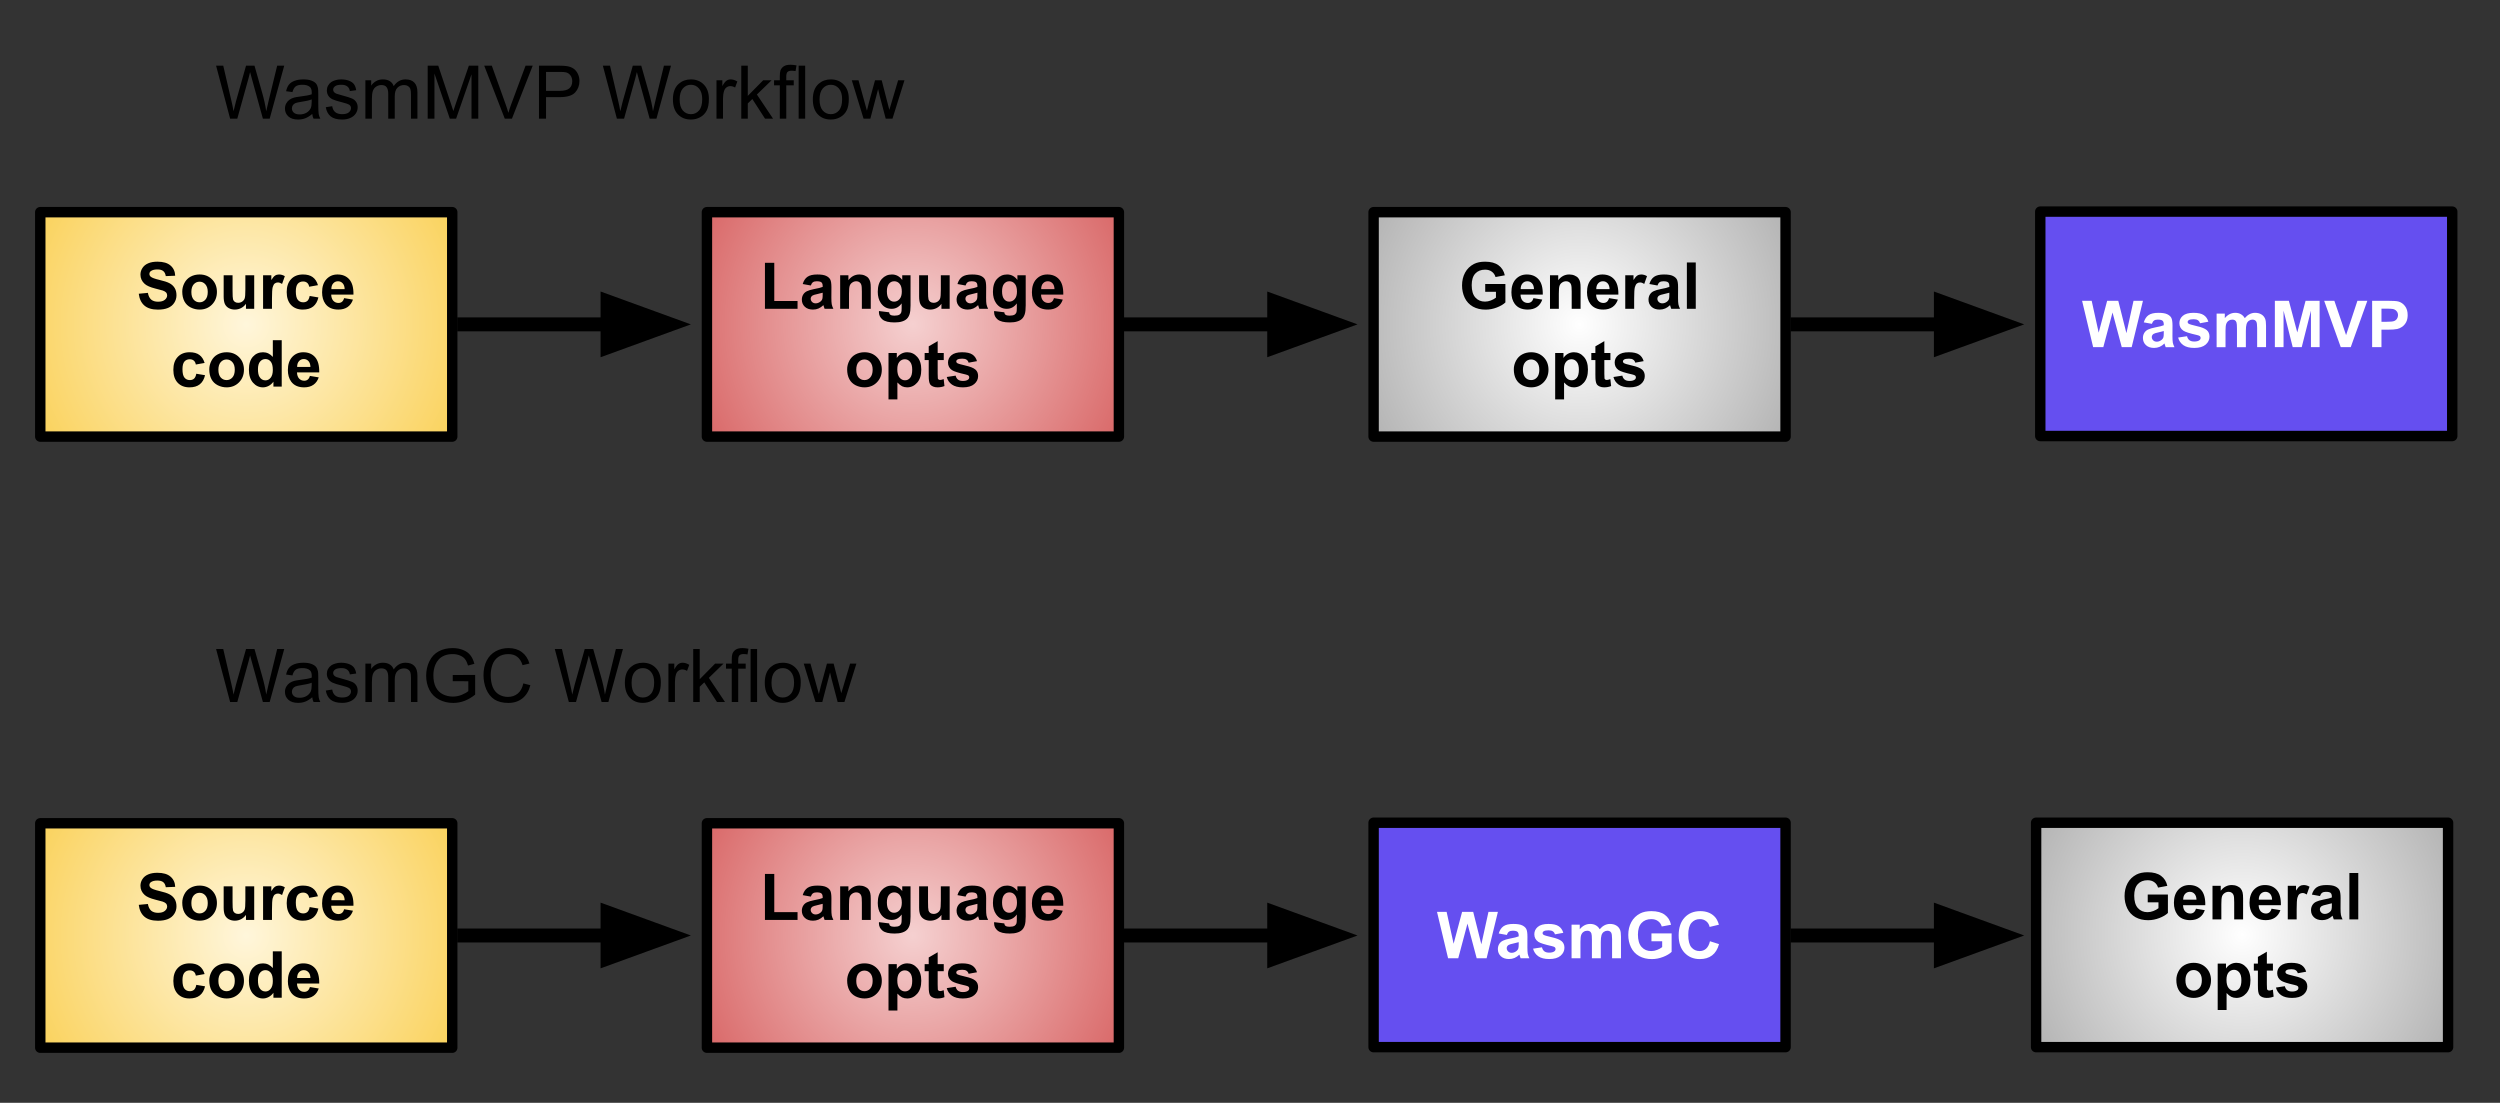 <?xml version="1.0" encoding="UTF-8" standalone="no"?>
<svg
   version="1.1"
   viewBox="0 0 720 317.609"
   fill="none"
   stroke="none"
   stroke-linecap="square"
   stroke-miterlimit="10"
   id="svg3407"
   sodipodi:docname="workflows1.svg"
   width="720"
   height="317.609"
   inkscape:version="1.2.2 (b0a8486541, 2022-12-01)"
   xmlns:inkscape="http://www.inkscape.org/namespaces/inkscape"
   xmlns:sodipodi="http://sodipodi.sourceforge.net/DTD/sodipodi-0.dtd"
   xmlns="http://www.w3.org/2000/svg"
   xmlns:svg="http://www.w3.org/2000/svg">
  <rect x="0" y="0" width="720" height="317.609" fill="#333333" stroke="none"/>
  <defs
     id="defs3411" />
  <sodipodi:namedview
     id="namedview3409"
     pagecolor="#ffffff"
     bordercolor="#666666"
     borderopacity="1.0"
     inkscape:showpageshadow="2"
     inkscape:pageopacity="0.0"
     inkscape:pagecheckerboard="0"
     inkscape:deskcolor="#d1d1d1"
     showgrid="false"
     inkscape:zoom="1.4555556"
     inkscape:cx="359.65649"
     inkscape:cy="244.58015"
     inkscape:window-width="1920"
     inkscape:window-height="995"
     inkscape:window-x="0"
     inkscape:window-y="0"
     inkscape:window-maximized="1"
     inkscape:current-layer="svg3407" />
  <clipPath
     id="p.0">
    <path
       d="M 0,0 H 720 V 540 H 0 Z"
       clip-rule="nonzero"
       id="path3254" />
  </clipPath>
  <g
     clip-path="url(#p.0)"
     id="g3405"
     transform="translate(0,-25.719)">
    <path
       fill="#000000"
       fill-opacity="0"
       d="M 0,25.719 H 720 V 343.328 H 0 Z"
       fill-rule="evenodd"
       id="path3257"
       style="stroke-width:0.767" />
    <path
       fill="#654ff0"
       d="M 587.596,86.667 H 706.241 V 151.297 H 587.596 Z"
       fill-rule="evenodd"
       id="path3259" />
    <path
       stroke="#000000"
       stroke-width="3"
       stroke-linejoin="round"
       stroke-linecap="butt"
       d="M 587.596,86.667 H 706.241 V 151.297 H 587.596 Z"
       fill-rule="evenodd"
       id="path3261" />
    <path
       fill="#ffffff"
       d="m 602.827,125.702 -3.188,-13.359 h 2.766 l 2.016,9.172 2.438,-9.172 h 3.203 l 2.344,9.328 2.047,-9.328 h 2.719 l -3.25,13.359 h -2.859 l -2.656,-9.984 -2.656,9.984 z m 16.916,-6.719 -2.328,-0.422 q 0.406,-1.406 1.359,-2.078 0.953,-0.672 2.844,-0.672 1.703,0 2.547,0.406 0.844,0.406 1.172,1.031 0.344,0.625 0.344,2.281 l -0.016,3 q 0,1.266 0.109,1.875 0.125,0.609 0.469,1.297 h -2.531 q -0.109,-0.25 -0.25,-0.75 -0.062,-0.234 -0.094,-0.312 -0.656,0.641 -1.406,0.969 -0.734,0.312 -1.594,0.312 -1.484,0 -2.344,-0.812 -0.859,-0.812 -0.859,-2.047 0,-0.828 0.391,-1.469 0.391,-0.641 1.094,-0.969 0.703,-0.344 2.031,-0.609 1.797,-0.328 2.484,-0.625 v -0.25 q 0,-0.75 -0.359,-1.062 -0.359,-0.312 -1.375,-0.312 -0.688,0 -1.078,0.281 -0.375,0.266 -0.609,0.938 z m 3.422,2.078 q -0.484,0.156 -1.562,0.391 -1.062,0.219 -1.391,0.438 -0.5,0.359 -0.5,0.906 0,0.531 0.406,0.938 0.406,0.391 1.016,0.391 0.703,0 1.328,-0.469 0.469,-0.344 0.609,-0.844 0.094,-0.328 0.094,-1.25 z m 4.141,1.875 2.562,-0.391 q 0.172,0.75 0.672,1.141 0.5,0.391 1.406,0.391 0.984,0 1.484,-0.375 0.344,-0.25 0.344,-0.672 0,-0.297 -0.188,-0.484 -0.188,-0.188 -0.859,-0.344 -3.094,-0.688 -3.922,-1.25 -1.141,-0.781 -1.141,-2.172 0,-1.266 0.984,-2.109 1,-0.859 3.078,-0.859 1.984,0 2.953,0.656 0.969,0.641 1.328,1.906 l -2.406,0.438 q -0.156,-0.562 -0.594,-0.859 -0.422,-0.297 -1.234,-0.297 -1,0 -1.438,0.281 -0.297,0.203 -0.297,0.516 0,0.266 0.25,0.469 0.344,0.25 2.391,0.719 2.047,0.453 2.859,1.141 0.797,0.672 0.797,1.891 0,1.344 -1.109,2.297 -1.109,0.953 -3.281,0.953 -1.984,0 -3.141,-0.797 -1.141,-0.812 -1.5,-2.188 z m 11.079,-6.906 h 2.359 v 1.312 q 1.266,-1.531 3.016,-1.531 0.938,0 1.609,0.391 0.688,0.375 1.125,1.141 0.641,-0.766 1.375,-1.141 0.75,-0.391 1.578,-0.391 1.062,0 1.797,0.438 0.75,0.422 1.109,1.266 0.266,0.625 0.266,2 v 6.188 h -2.562 v -5.531 q 0,-1.438 -0.266,-1.859 -0.344,-0.547 -1.094,-0.547 -0.531,0 -1.016,0.328 -0.469,0.328 -0.672,0.969 -0.203,0.625 -0.203,2 v 4.641 h -2.562 v -5.297 q 0,-1.422 -0.141,-1.828 -0.141,-0.406 -0.422,-0.609 -0.281,-0.203 -0.781,-0.203 -0.594,0 -1.062,0.328 -0.469,0.312 -0.688,0.922 -0.203,0.594 -0.203,1.984 v 4.703 h -2.562 z m 16.776,9.672 v -13.359 h 4.031 l 2.422,9.109 2.391,-9.109 h 4.047 v 13.359 h -2.5 V 115.186 l -2.656,10.516 h -2.594 L 657.661,115.186 v 10.516 z m 18.978,0 -4.781,-13.359 h 2.938 l 3.375,9.891 3.266,-9.891 h 2.859 l -4.781,13.359 z m 9.037,0 v -13.359 h 4.328 q 2.453,0 3.203,0.203 1.141,0.297 1.922,1.312 0.781,1 0.781,2.594 0,1.234 -0.453,2.078 -0.453,0.828 -1.141,1.312 -0.688,0.469 -1.391,0.625 -0.969,0.203 -2.797,0.203 h -1.766 v 5.031 z m 2.688,-11.094 v 3.781 h 1.484 q 1.594,0 2.125,-0.203 0.547,-0.203 0.844,-0.656 0.312,-0.453 0.312,-1.031 0,-0.734 -0.438,-1.203 -0.422,-0.484 -1.078,-0.594 -0.484,-0.094 -1.938,-0.094 z"
       fill-rule="nonzero"
       id="path3263" />
    <path
       fill="#000000"
       fill-opacity="0"
       d="M 52.963,30.417 H 291.294 V 75.677 H 52.963 Z"
       fill-rule="evenodd"
       id="path3265" />
    <path
       fill="#000000"
       d="M 66.276,59.897 62.229,44.632 h 2.063 l 2.328,10 q 0.375,1.578 0.641,3.125 0.594,-2.438 0.688,-2.812 l 2.906,-10.312 h 2.438 l 2.188,7.719 q 0.828,2.875 1.188,5.406 0.297,-1.438 0.766,-3.312 l 2.391,-9.812 h 2.031 l -4.188,15.266 H 75.713 l -3.203,-11.625 q -0.406,-1.469 -0.484,-1.797 -0.234,1.047 -0.453,1.797 l -3.234,11.625 z m 23.651,-1.359 q -1.047,0.875 -2.016,1.25 -0.953,0.359 -2.062,0.359 -1.812,0 -2.797,-0.891 -0.984,-0.891 -0.984,-2.281 0,-0.812 0.375,-1.484 0.375,-0.672 0.969,-1.078 0.594,-0.406 1.344,-0.609 0.562,-0.141 1.672,-0.281 2.266,-0.266 3.344,-0.641 0.016,-0.391 0.016,-0.5 0,-1.141 -0.531,-1.609 -0.719,-0.641 -2.141,-0.641 -1.328,0 -1.953,0.469 -0.625,0.469 -0.938,1.641 l -1.828,-0.25 q 0.25,-1.172 0.812,-1.891 0.578,-0.734 1.656,-1.125 1.094,-0.391 2.516,-0.391 1.422,0 2.297,0.344 0.891,0.328 1.312,0.828 0.422,0.5 0.578,1.281 0.094,0.469 0.094,1.719 v 2.5 q 0,2.625 0.125,3.312 0.125,0.688 0.469,1.328 h -1.953 q -0.297,-0.578 -0.375,-1.359 z m -0.156,-4.188 q -1.016,0.406 -3.062,0.703 -1.156,0.172 -1.641,0.375 -0.469,0.203 -0.734,0.609 -0.266,0.406 -0.266,0.891 0,0.75 0.562,1.25 0.578,0.5 1.672,0.5 1.078,0 1.922,-0.469 0.844,-0.484 1.25,-1.297 0.297,-0.641 0.297,-1.875 z m 4.049,2.25 1.859,-0.297 q 0.156,1.109 0.859,1.703 0.719,0.594 2,0.594 1.297,0 1.922,-0.516 0.625,-0.531 0.625,-1.234 0,-0.641 -0.562,-1 -0.375,-0.25 -1.906,-0.641 -2.062,-0.516 -2.859,-0.891 -0.797,-0.391 -1.219,-1.062 -0.406,-0.672 -0.406,-1.484 0,-0.734 0.328,-1.359 0.344,-0.641 0.938,-1.062 0.438,-0.312 1.188,-0.531 0.75,-0.234 1.625,-0.234 1.297,0 2.281,0.375 0.984,0.375 1.453,1.016 0.469,0.641 0.641,1.719 l -1.828,0.25 q -0.125,-0.859 -0.734,-1.328 -0.594,-0.484 -1.688,-0.484 -1.281,0 -1.844,0.422 -0.547,0.422 -0.547,1 0,0.359 0.234,0.656 0.219,0.297 0.719,0.5 0.281,0.109 1.656,0.484 1.984,0.531 2.766,0.875 0.797,0.328 1.234,0.984 0.453,0.641 0.453,1.594 0,0.938 -0.547,1.766 -0.547,0.828 -1.578,1.281 -1.031,0.453 -2.328,0.453 -2.156,0 -3.297,-0.891 -1.125,-0.906 -1.438,-2.656 z m 11.414,3.297 v -11.062 h 1.672 v 1.547 q 0.531,-0.812 1.391,-1.297 0.859,-0.5 1.969,-0.5 1.234,0 2.016,0.516 0.781,0.5 1.109,1.422 1.312,-1.938 3.406,-1.938 1.656,0 2.531,0.922 0.891,0.906 0.891,2.797 v 7.594 h -1.859 v -6.969 q 0,-1.125 -0.188,-1.609 -0.188,-0.5 -0.672,-0.797 -0.469,-0.312 -1.109,-0.312 -1.172,0 -1.938,0.781 -0.766,0.766 -0.766,2.484 v 6.422 h -1.875 v -7.188 q 0,-1.25 -0.469,-1.875 -0.453,-0.625 -1.5,-0.625 -0.781,0 -1.453,0.422 -0.672,0.406 -0.984,1.219 -0.297,0.797 -0.297,2.312 v 5.734 z m 17.938,0 V 44.632 h 3.047 l 3.609,10.812 q 0.5,1.5 0.734,2.25 0.266,-0.828 0.812,-2.438 l 3.656,-10.625 h 2.719 v 15.266 h -1.953 v -12.781 l -4.438,12.781 h -1.812 l -4.422,-13 v 13 z m 22.204,0 -5.922,-15.266 h 2.188 l 3.969,11.094 q 0.484,1.328 0.797,2.5 0.359,-1.25 0.828,-2.5 l 4.125,-11.094 h 2.062 l -5.984,15.266 z m 9.851,0 V 44.632 h 5.766 q 1.516,0 2.328,0.141 1.109,0.188 1.875,0.719 0.766,0.531 1.219,1.484 0.469,0.938 0.469,2.078 0,1.938 -1.25,3.297 -1.234,1.344 -4.469,1.344 h -3.906 v 6.203 z m 2.031,-8.016 h 3.938 q 1.969,0 2.781,-0.719 0.828,-0.734 0.828,-2.047 0,-0.969 -0.484,-1.641 -0.484,-0.688 -1.281,-0.906 -0.5,-0.141 -1.875,-0.141 h -3.906 z m 20.407,8.016 -4.047,-15.266 h 2.062 l 2.328,10 q 0.375,1.578 0.641,3.125 0.594,-2.438 0.688,-2.812 l 2.906,-10.312 h 2.438 l 2.188,7.719 q 0.828,2.875 1.188,5.406 0.297,-1.438 0.766,-3.312 l 2.391,-9.812 h 2.031 l -4.188,15.266 h -1.953 l -3.203,-11.625 q -0.406,-1.469 -0.484,-1.797 -0.234,1.047 -0.453,1.797 l -3.234,11.625 z m 16.136,-5.531 q 0,-3.078 1.719,-4.547 1.422,-1.234 3.469,-1.234 2.281,0 3.719,1.5 1.453,1.484 1.453,4.125 0,2.141 -0.641,3.359 -0.625,1.219 -1.859,1.906 -1.219,0.672 -2.672,0.672 -2.312,0 -3.75,-1.484 -1.438,-1.5 -1.438,-4.297 z m 1.938,0 q 0,2.125 0.922,3.188 0.922,1.047 2.328,1.047 1.406,0 2.328,-1.062 0.922,-1.062 0.922,-3.234 0,-2.047 -0.938,-3.109 -0.922,-1.062 -2.312,-1.062 -1.406,0 -2.328,1.062 -0.922,1.047 -0.922,3.172 z m 10.612,5.531 v -11.062 h 1.688 v 1.672 q 0.641,-1.172 1.188,-1.547 0.547,-0.375 1.203,-0.375 0.953,0 1.922,0.609 l -0.641,1.734 q -0.688,-0.406 -1.375,-0.406 -0.609,0 -1.109,0.375 -0.484,0.359 -0.688,1.016 -0.312,1 -0.312,2.188 v 5.797 z m 7.134,0 V 44.632 h 1.875 v 8.703 l 4.438,-4.5 h 2.422 l -4.234,4.109 4.656,6.953 h -2.312 l -3.656,-5.656 -1.312,1.266 v 4.391 z m 11.102,0 v -9.609 h -1.656 v -1.453 h 1.656 v -1.172 q 0,-1.109 0.188,-1.656 0.281,-0.734 0.953,-1.188 0.688,-0.453 1.922,-0.453 0.781,0 1.75,0.188 l -0.281,1.641 q -0.594,-0.109 -1.109,-0.109 -0.859,0 -1.219,0.375 -0.344,0.359 -0.344,1.359 v 1.016 h 2.156 v 1.453 h -2.156 v 9.609 z m 5.426,0 V 44.632 h 1.875 v 15.266 z m 4.082,-5.531 q 0,-3.078 1.719,-4.547 1.422,-1.234 3.469,-1.234 2.281,0 3.719,1.5 1.453,1.484 1.453,4.125 0,2.141 -0.641,3.359 -0.625,1.219 -1.859,1.906 -1.219,0.672 -2.672,0.672 -2.312,0 -3.75,-1.484 -1.438,-1.5 -1.438,-4.297 z m 1.938,0 q 0,2.125 0.922,3.188 0.922,1.047 2.328,1.047 1.406,0 2.328,-1.062 0.922,-1.062 0.922,-3.234 0,-2.047 -0.938,-3.109 -0.922,-1.062 -2.312,-1.062 -1.406,0 -2.328,1.062 -0.922,1.047 -0.922,3.172 z m 12.674,5.531 -3.391,-11.062 h 1.938 l 1.766,6.391 0.656,2.375 q 0.031,-0.188 0.562,-2.281 l 1.766,-6.484 h 1.922 l 1.656,6.422 0.547,2.109 0.641,-2.141 1.891,-6.391 h 1.828 l -3.453,11.062 h -1.953 l -1.75,-6.625 -0.438,-1.891 -2.234,8.516 z"
       fill-rule="nonzero"
       id="path3267" />
    <path
       fill="#000000"
       fill-opacity="0"
       d="M 52.963,198.417 H 291.294 v 45.26 H 52.963 Z"
       fill-rule="evenodd"
       id="path3269" />
    <path
       fill="#000000"
       d="m 66.276,227.897 -4.047,-15.266 h 2.063 l 2.328,10 q 0.375,1.578 0.641,3.125 0.594,-2.438 0.688,-2.812 l 2.906,-10.312 h 2.438 l 2.188,7.719 q 0.828,2.875 1.188,5.406 0.297,-1.438 0.766,-3.312 l 2.391,-9.812 h 2.031 l -4.188,15.266 H 75.713 l -3.203,-11.625 q -0.406,-1.469 -0.484,-1.797 -0.234,1.047 -0.453,1.797 l -3.234,11.625 z m 23.651,-1.359 q -1.047,0.875 -2.016,1.25 -0.953,0.359 -2.062,0.359 -1.812,0 -2.797,-0.891 -0.984,-0.891 -0.984,-2.281 0,-0.812 0.375,-1.484 0.375,-0.672 0.969,-1.078 0.594,-0.406 1.344,-0.609 0.562,-0.141 1.672,-0.281 2.266,-0.266 3.344,-0.641 0.016,-0.391 0.016,-0.5 0,-1.141 -0.531,-1.609 -0.719,-0.641 -2.141,-0.641 -1.328,0 -1.953,0.469 -0.625,0.469 -0.938,1.641 l -1.828,-0.25 q 0.25,-1.172 0.812,-1.891 0.578,-0.734 1.656,-1.125 1.094,-0.391 2.516,-0.391 1.422,0 2.297,0.344 0.891,0.328 1.312,0.828 0.422,0.5 0.578,1.281 0.094,0.469 0.094,1.719 v 2.5 q 0,2.625 0.125,3.312 0.125,0.688 0.469,1.328 h -1.953 q -0.297,-0.578 -0.375,-1.359 z m -0.156,-4.188 q -1.016,0.406 -3.062,0.703 -1.156,0.172 -1.641,0.375 -0.469,0.203 -0.734,0.609 -0.266,0.406 -0.266,0.891 0,0.75 0.562,1.25 0.578,0.5 1.672,0.5 1.078,0 1.922,-0.469 0.844,-0.484 1.25,-1.297 0.297,-0.641 0.297,-1.875 z m 4.049,2.25 1.859,-0.297 q 0.156,1.109 0.859,1.703 0.719,0.594 2,0.594 1.297,0 1.922,-0.516 0.625,-0.531 0.625,-1.234 0,-0.641 -0.562,-1 -0.375,-0.25 -1.906,-0.641 -2.062,-0.516 -2.859,-0.891 -0.797,-0.391 -1.219,-1.062 -0.406,-0.672 -0.406,-1.484 0,-0.734 0.328,-1.359 0.344,-0.641 0.938,-1.062 0.438,-0.312 1.188,-0.531 0.75,-0.234 1.625,-0.234 1.297,0 2.281,0.375 0.984,0.375 1.453,1.016 0.469,0.641 0.641,1.719 l -1.828,0.25 q -0.125,-0.859 -0.734,-1.328 -0.594,-0.484 -1.688,-0.484 -1.281,0 -1.844,0.422 -0.547,0.422 -0.547,1 0,0.359 0.234,0.656 0.219,0.297 0.719,0.5 0.281,0.109 1.656,0.484 1.984,0.531 2.766,0.875 0.797,0.328 1.234,0.984 0.453,0.641 0.453,1.594 0,0.938 -0.547,1.766 -0.547,0.828 -1.578,1.281 -1.031,0.453 -2.328,0.453 -2.156,0 -3.297,-0.891 -1.125,-0.906 -1.438,-2.656 z m 11.414,3.297 v -11.062 h 1.672 v 1.547 q 0.531,-0.812 1.391,-1.297 0.859,-0.5 1.969,-0.5 1.234,0 2.016,0.516 0.781,0.5 1.109,1.422 1.312,-1.938 3.406,-1.938 1.656,0 2.531,0.922 0.891,0.906 0.891,2.797 v 7.594 h -1.859 v -6.969 q 0,-1.125 -0.188,-1.609 -0.188,-0.5 -0.672,-0.797 -0.469,-0.312 -1.109,-0.312 -1.172,0 -1.938,0.781 -0.766,0.766 -0.766,2.484 v 6.422 h -1.875 v -7.188 q 0,-1.25 -0.469,-1.875 -0.453,-0.625 -1.5,-0.625 -0.781,0 -1.453,0.422 -0.672,0.406 -0.984,1.219 -0.297,0.797 -0.297,2.312 v 5.734 z m 25.157,-5.984 v -1.797 l 6.453,-0.016 v 5.672 q -1.484,1.188 -3.062,1.797 -1.578,0.594 -3.25,0.594 -2.25,0 -4.094,-0.969 -1.828,-0.969 -2.766,-2.781 -0.938,-1.828 -0.938,-4.078 0,-2.234 0.922,-4.156 0.938,-1.938 2.688,-2.875 1.75,-0.938 4.031,-0.938 1.656,0 2.984,0.547 1.344,0.531 2.094,1.5 0.766,0.953 1.172,2.484 l -1.828,0.5 q -0.344,-1.156 -0.859,-1.828 -0.5,-0.672 -1.453,-1.062 -0.938,-0.406 -2.094,-0.406 -1.391,0 -2.406,0.422 -1,0.422 -1.625,1.109 -0.625,0.688 -0.969,1.516 -0.578,1.406 -0.578,3.062 0,2.047 0.703,3.422 0.703,1.375 2.047,2.047 1.344,0.656 2.859,0.656 1.312,0 2.547,-0.5 1.25,-0.516 1.906,-1.078 v -2.844 z m 20.324,0.625 2.031,0.516 q -0.641,2.484 -2.297,3.797 -1.641,1.312 -4.031,1.312 -2.469,0 -4.016,-1 -1.547,-1.016 -2.359,-2.922 -0.797,-1.906 -0.797,-4.094 0,-2.391 0.906,-4.156 0.922,-1.781 2.594,-2.703 1.688,-0.922 3.703,-0.922 2.297,0 3.859,1.172 1.562,1.172 2.172,3.281 l -1.984,0.469 q -0.531,-1.672 -1.547,-2.422 -1,-0.766 -2.531,-0.766 -1.766,0 -2.953,0.844 -1.172,0.844 -1.656,2.266 -0.484,1.422 -0.484,2.922 0,1.953 0.562,3.406 0.578,1.453 1.766,2.172 1.203,0.719 2.609,0.719 1.688,0 2.859,-0.969 1.188,-0.984 1.594,-2.922 z m 13.109,5.359 -4.047,-15.266 h 2.062 l 2.328,10 q 0.375,1.578 0.641,3.125 0.594,-2.438 0.688,-2.812 l 2.906,-10.312 h 2.438 l 2.188,7.719 q 0.828,2.875 1.188,5.406 0.297,-1.438 0.766,-3.312 l 2.391,-9.812 h 2.031 l -4.188,15.266 h -1.953 l -3.203,-11.625 q -0.406,-1.469 -0.484,-1.797 -0.234,1.047 -0.453,1.797 l -3.234,11.625 z m 16.136,-5.531 q 0,-3.078 1.719,-4.547 1.422,-1.234 3.469,-1.234 2.281,0 3.719,1.5 1.453,1.484 1.453,4.125 0,2.141 -0.641,3.359 -0.625,1.219 -1.859,1.906 -1.219,0.672 -2.672,0.672 -2.312,0 -3.75,-1.484 -1.438,-1.5 -1.438,-4.297 z m 1.938,0 q 0,2.125 0.922,3.188 0.922,1.047 2.328,1.047 1.406,0 2.328,-1.062 0.922,-1.062 0.922,-3.234 0,-2.047 -0.938,-3.109 -0.922,-1.062 -2.312,-1.062 -1.406,0 -2.328,1.062 -0.922,1.047 -0.922,3.172 z m 10.612,5.531 v -11.062 h 1.688 v 1.672 q 0.641,-1.172 1.188,-1.547 0.547,-0.375 1.203,-0.375 0.953,0 1.922,0.609 l -0.641,1.734 q -0.688,-0.406 -1.375,-0.406 -0.609,0 -1.109,0.375 -0.484,0.359 -0.688,1.016 -0.312,1 -0.312,2.188 v 5.797 z m 7.134,0 v -15.266 h 1.875 v 8.703 l 4.438,-4.5 h 2.422 l -4.234,4.109 4.656,6.953 h -2.312 l -3.656,-5.656 -1.312,1.266 v 4.391 z m 11.102,0 v -9.609 h -1.656 v -1.453 h 1.656 v -1.172 q 0,-1.109 0.188,-1.656 0.281,-0.734 0.953,-1.188 0.688,-0.453 1.922,-0.453 0.781,0 1.75,0.188 l -0.281,1.641 q -0.594,-0.109 -1.109,-0.109 -0.859,0 -1.219,0.375 -0.344,0.359 -0.344,1.359 v 1.016 h 2.156 v 1.453 h -2.156 v 9.609 z m 5.426,0 v -15.266 h 1.875 v 15.266 z m 4.082,-5.531 q 0,-3.078 1.719,-4.547 1.422,-1.234 3.469,-1.234 2.281,0 3.719,1.5 1.453,1.484 1.453,4.125 0,2.141 -0.641,3.359 -0.625,1.219 -1.859,1.906 -1.219,0.672 -2.672,0.672 -2.312,0 -3.75,-1.484 -1.438,-1.5 -1.438,-4.297 z m 1.938,0 q 0,2.125 0.922,3.188 0.922,1.047 2.328,1.047 1.406,0 2.328,-1.062 0.922,-1.062 0.922,-3.234 0,-2.047 -0.938,-3.109 -0.922,-1.062 -2.312,-1.062 -1.406,0 -2.328,1.062 -0.922,1.047 -0.922,3.172 z m 12.674,5.531 -3.391,-11.062 h 1.938 l 1.766,6.391 0.656,2.375 q 0.031,-0.188 0.562,-2.281 l 1.766,-6.484 h 1.922 l 1.656,6.422 0.547,2.109 0.641,-2.141 1.891,-6.391 h 1.828 l -3.453,11.062 h -1.953 l -1.75,-6.625 -0.438,-1.891 -2.234,8.516 z"
       fill-rule="nonzero"
       id="path3271" />
    <defs
       id="defs3278">
      <radialGradient
         id="p.1"
         gradientUnits="userSpaceOnUse"
         gradientTransform="scale(8.219)"
         spreadMethod="pad"
         cx="8.629"
         cy="14.495"
         fx="8.629"
         fy="14.495"
         r="8.219">
        <stop
           offset="0.0"
           stop-color="#fff6db"
           id="stop3273" />
        <stop
           offset="1.0"
           stop-color="#fad25c"
           id="stop3275" />
      </radialGradient>
    </defs>
    <path
       fill="url(#p.1)"
       d="m 11.596,86.824 h 118.646 v 64.63 H 11.596 Z"
       fill-rule="evenodd"
       id="path3280"
       style="fill:url(#p.1)" />
    <path
       stroke="#000000"
       stroke-width="3"
       stroke-linejoin="round"
       stroke-linecap="butt"
       d="m 11.596,86.824 h 118.646 v 64.63 H 11.596 Z"
       fill-rule="evenodd"
       id="path3282" />
    <path
       fill="#000000"
       d="m 39.967,110.315 2.625,-0.25 q 0.234,1.312 0.953,1.938 0.734,0.609 1.969,0.609 1.297,0 1.953,-0.547 0.672,-0.547 0.672,-1.281 0,-0.484 -0.281,-0.812 -0.281,-0.328 -0.969,-0.578 -0.484,-0.156 -2.172,-0.578 -2.156,-0.547 -3.031,-1.328 -1.234,-1.094 -1.234,-2.688 0,-1.016 0.578,-1.906 0.578,-0.891 1.656,-1.344 1.094,-0.469 2.641,-0.469 2.516,0 3.781,1.109 1.281,1.094 1.344,2.938 l -2.703,0.109 q -0.172,-1.031 -0.75,-1.469 -0.562,-0.453 -1.703,-0.453 -1.172,0 -1.844,0.469 -0.422,0.312 -0.422,0.844 0,0.469 0.406,0.797 0.5,0.438 2.469,0.906 1.969,0.453 2.906,0.953 0.953,0.5 1.484,1.359 0.531,0.859 0.531,2.125 0,1.156 -0.641,2.156 -0.641,1 -1.812,1.484 -1.156,0.484 -2.891,0.484 -2.531,0 -3.891,-1.172 -1.359,-1.172 -1.625,-3.406 z m 12.522,-0.625 q 0,-1.281 0.625,-2.469 0.625,-1.203 1.781,-1.828 1.156,-0.625 2.578,-0.625 2.188,0 3.594,1.422 1.406,1.422 1.406,3.609 0,2.188 -1.422,3.641 -1.422,1.438 -3.562,1.438 -1.328,0 -2.547,-0.594 -1.203,-0.609 -1.828,-1.766 -0.625,-1.172 -0.625,-2.828 z m 2.625,0.125 q 0,1.453 0.672,2.219 0.688,0.75 1.688,0.75 1,0 1.672,-0.75 0.688,-0.766 0.688,-2.234 0,-1.422 -0.688,-2.188 -0.672,-0.766 -1.672,-0.766 -1,0 -1.688,0.766 -0.672,0.766 -0.672,2.203 z m 15.724,4.844 v -1.453 q -0.531,0.781 -1.391,1.234 -0.859,0.438 -1.812,0.438 -0.969,0 -1.75,-0.422 -0.766,-0.438 -1.125,-1.203 -0.344,-0.781 -0.344,-2.141 v -6.125 h 2.562 v 4.438 q 0,2.047 0.141,2.516 0.141,0.453 0.516,0.719 0.375,0.266 0.953,0.266 0.656,0 1.172,-0.359 0.516,-0.359 0.703,-0.891 0.203,-0.531 0.203,-2.609 v -4.078 h 2.547 v 9.672 z m 7.49,0 h -2.562 v -9.672 h 2.375 v 1.375 q 0.609,-0.984 1.094,-1.281 0.484,-0.312 1.109,-0.312 0.875,0 1.688,0.484 l -0.797,2.234 q -0.641,-0.422 -1.203,-0.422 -0.531,0 -0.906,0.297 -0.375,0.297 -0.594,1.078 -0.203,0.766 -0.203,3.234 z m 13.245,-6.812 -2.531,0.453 q -0.125,-0.75 -0.578,-1.125 -0.453,-0.391 -1.172,-0.391 -0.953,0 -1.531,0.656 -0.562,0.656 -0.562,2.203 0,1.734 0.578,2.438 0.578,0.703 1.547,0.703 0.734,0 1.203,-0.406 0.469,-0.422 0.656,-1.422 l 2.516,0.422 q -0.391,1.734 -1.516,2.625 -1.109,0.875 -2.969,0.875 -2.125,0 -3.391,-1.328 -1.25,-1.344 -1.25,-3.719 0,-2.391 1.266,-3.719 1.266,-1.344 3.422,-1.344 1.766,0 2.797,0.766 1.047,0.75 1.516,2.312 z m 7.532,3.734 2.547,0.422 q -0.484,1.406 -1.547,2.141 -1.062,0.734 -2.656,0.734 -2.516,0 -3.734,-1.656 -0.953,-1.312 -0.953,-3.328 0,-2.406 1.25,-3.766 1.266,-1.359 3.188,-1.359 2.156,0 3.406,1.422 1.25,1.422 1.188,4.375 h -6.406 q 0.031,1.141 0.609,1.781 0.594,0.625 1.484,0.625 0.594,0 1,-0.328 0.422,-0.328 0.625,-1.062 z m 0.156,-2.594 q -0.031,-1.109 -0.578,-1.688 -0.547,-0.578 -1.328,-0.578 -0.844,0 -1.391,0.609 -0.547,0.609 -0.531,1.656 z"
       fill-rule="nonzero"
       id="path3284" />
    <path
       fill="#000000"
       d="m 58.928,130.247 -2.531,0.453 q -0.125,-0.75 -0.578,-1.125 -0.453,-0.391 -1.172,-0.391 -0.953,0 -1.531,0.656 -0.562,0.656 -0.562,2.203 0,1.734 0.578,2.438 0.578,0.703 1.547,0.703 0.734,0 1.203,-0.406 0.469,-0.422 0.656,-1.422 l 2.516,0.422 q -0.391,1.734 -1.516,2.625 -1.109,0.875 -2.969,0.875 -2.125,0 -3.391,-1.328 -1.25,-1.344 -1.25,-3.719 0,-2.391 1.266,-3.719 1.266,-1.344 3.422,-1.344 1.766,0 2.797,0.766 1.047,0.75 1.516,2.313 z m 1.344,1.844 q 0,-1.281 0.625,-2.469 0.625,-1.203 1.781,-1.828 1.156,-0.625 2.578,-0.625 2.188,0 3.594,1.422 1.406,1.422 1.406,3.609 0,2.188 -1.422,3.641 -1.422,1.438 -3.562,1.438 -1.328,0 -2.547,-0.594 -1.203,-0.609 -1.828,-1.766 -0.625,-1.172 -0.625,-2.828 z m 2.625,0.125 q 0,1.453 0.672,2.219 0.687,0.75 1.687,0.75 1,0 1.672,-0.75 0.688,-0.766 0.688,-2.234 0,-1.422 -0.688,-2.188 -0.672,-0.766 -1.672,-0.766 -1,0 -1.687,0.766 -0.672,0.766 -0.672,2.203 z m 18.24,4.844 h -2.391 v -1.422 q -0.594,0.828 -1.406,1.234 -0.797,0.406 -1.609,0.406 -1.672,0 -2.859,-1.344 -1.188,-1.344 -1.188,-3.75 0,-2.453 1.156,-3.734 1.156,-1.281 2.922,-1.281 1.625,0 2.812,1.344 v -4.812 h 2.562 z m -6.844,-5.047 q 0,1.547 0.438,2.234 0.609,1.016 1.719,1.016 0.891,0 1.5,-0.75 0.625,-0.766 0.625,-2.25 0,-1.672 -0.609,-2.406 -0.594,-0.734 -1.531,-0.734 -0.906,0 -1.531,0.734 -0.609,0.719 -0.609,2.156 z m 14.958,1.969 2.547,0.422 q -0.484,1.406 -1.547,2.141 -1.062,0.734 -2.656,0.734 -2.516,0 -3.734,-1.656 -0.953,-1.312 -0.953,-3.328 0,-2.406 1.25,-3.766 1.266,-1.359 3.188,-1.359 2.156,0 3.406,1.422 1.25,1.422 1.188,4.375 h -6.406 q 0.031,1.141 0.609,1.781 0.594,0.625 1.484,0.625 0.594,0 1,-0.328 0.422,-0.328 0.625,-1.062 z m 0.156,-2.594 q -0.031,-1.109 -0.578,-1.688 -0.547,-0.578 -1.328,-0.578 -0.844,0 -1.391,0.609 -0.547,0.609 -0.531,1.656 z"
       fill-rule="nonzero"
       id="path3286" />
    <defs
       id="defs3293">
      <radialGradient
         id="p.2"
         gradientUnits="userSpaceOnUse"
         gradientTransform="scale(8.219)"
         spreadMethod="pad"
         cx="55.349"
         cy="14.495"
         fx="55.349"
         fy="14.495"
         r="8.219">
        <stop
           offset="0.0"
           stop-color="#ffffff"
           id="stop3288" />
        <stop
           offset="1.0"
           stop-color="#b3b3b3"
           id="stop3290" />
      </radialGradient>
    </defs>
    <path
       fill="url(#p.2)"
       d="m 395.596,86.824 h 118.646 v 64.63 H 395.596 Z"
       fill-rule="evenodd"
       id="path3295"
       style="fill:url(#p.2)" />
    <path
       stroke="#000000"
       stroke-width="3"
       stroke-linejoin="round"
       stroke-linecap="butt"
       d="m 395.596,86.824 h 118.646 v 64.63 H 395.596 Z"
       fill-rule="evenodd"
       id="path3297" />
    <path
       fill="#000000"
       d="m 427.742,109.753 v -2.25 h 5.812 v 5.312 q -0.844,0.828 -2.453,1.453 -1.609,0.625 -3.25,0.625 -2.094,0 -3.656,-0.875 -1.562,-0.891 -2.344,-2.516 -0.781,-1.641 -0.781,-3.562 0,-2.094 0.875,-3.703 0.875,-1.625 2.562,-2.5 1.281,-0.656 3.203,-0.656 2.484,0 3.875,1.047 1.406,1.031 1.797,2.875 l -2.672,0.5 q -0.281,-0.984 -1.062,-1.547 -0.781,-0.578 -1.938,-0.578 -1.781,0 -2.828,1.125 -1.031,1.125 -1.031,3.328 0,2.375 1.047,3.562 1.062,1.188 2.781,1.188 0.844,0 1.688,-0.328 0.859,-0.328 1.469,-0.812 v -1.688 z m 13.886,1.828 2.547,0.422 q -0.484,1.406 -1.547,2.141 -1.062,0.734 -2.656,0.734 -2.516,0 -3.734,-1.656 -0.953,-1.312 -0.953,-3.328 0,-2.406 1.25,-3.766 1.266,-1.359 3.188,-1.359 2.156,0 3.406,1.422 1.25,1.422 1.188,4.375 h -6.406 q 0.031,1.141 0.609,1.781 0.594,0.625 1.484,0.625 0.594,0 1,-0.328 0.422,-0.328 0.625,-1.062 z m 0.156,-2.594 q -0.031,-1.109 -0.578,-1.688 -0.547,-0.578 -1.328,-0.578 -0.844,0 -1.391,0.609 -0.547,0.609 -0.531,1.656 z m 13.423,5.672 h -2.562 v -4.938 q 0,-1.562 -0.172,-2.016 -0.156,-0.469 -0.531,-0.719 -0.359,-0.266 -0.875,-0.266 -0.672,0 -1.203,0.375 -0.531,0.359 -0.734,0.969 -0.188,0.594 -0.188,2.219 v 4.375 h -2.547 v -9.672 h 2.375 v 1.422 q 1.266,-1.641 3.188,-1.641 0.844,0 1.547,0.312 0.703,0.297 1.062,0.781 0.359,0.469 0.5,1.078 0.141,0.594 0.141,1.703 z m 8.193,-3.078 2.547,0.422 q -0.484,1.406 -1.547,2.141 -1.062,0.734 -2.656,0.734 -2.516,0 -3.734,-1.656 -0.953,-1.312 -0.953,-3.328 0,-2.406 1.25,-3.766 1.266,-1.359 3.188,-1.359 2.156,0 3.406,1.422 1.25,1.422 1.188,4.375 h -6.406 q 0.031,1.141 0.609,1.781 0.594,0.625 1.484,0.625 0.594,0 1,-0.328 0.422,-0.328 0.625,-1.062 z m 0.156,-2.594 q -0.031,-1.109 -0.578,-1.688 -0.547,-0.578 -1.328,-0.578 -0.844,0 -1.391,0.609 -0.547,0.609 -0.531,1.656 z m 7.079,5.672 h -2.562 v -9.672 h 2.375 v 1.375 q 0.609,-0.984 1.094,-1.281 0.484,-0.312 1.109,-0.312 0.875,0 1.688,0.484 l -0.797,2.234 q -0.641,-0.422 -1.203,-0.422 -0.531,0 -0.906,0.297 -0.375,0.297 -0.594,1.078 -0.203,0.766 -0.203,3.234 z m 6.713,-6.719 -2.328,-0.422 q 0.406,-1.406 1.359,-2.078 0.953,-0.672 2.844,-0.672 1.703,0 2.547,0.406 0.844,0.406 1.172,1.031 0.344,0.625 0.344,2.281 l -0.016,3 q 0,1.266 0.109,1.875 0.125,0.609 0.469,1.297 h -2.531 q -0.109,-0.25 -0.25,-0.75 -0.062,-0.234 -0.094,-0.312 -0.656,0.641 -1.406,0.969 -0.734,0.312 -1.594,0.312 -1.484,0 -2.344,-0.812 -0.859,-0.812 -0.859,-2.047 0,-0.828 0.391,-1.469 0.391,-0.641 1.094,-0.969 0.703,-0.344 2.031,-0.609 1.797,-0.328 2.484,-0.625 v -0.25 q 0,-0.75 -0.359,-1.062 -0.359,-0.312 -1.375,-0.312 -0.688,0 -1.078,0.281 -0.375,0.266 -0.609,0.938 z m 3.422,2.078 q -0.484,0.156 -1.562,0.391 -1.062,0.219 -1.391,0.438 -0.5,0.359 -0.5,0.906 0,0.531 0.406,0.938 0.406,0.391 1.016,0.391 0.703,0 1.328,-0.469 0.469,-0.344 0.609,-0.844 0.094,-0.328 0.094,-1.25 z m 5.048,4.641 v -13.359 h 2.562 v 13.359 z"
       fill-rule="nonzero"
       id="path3299" />
    <path
       fill="#000000"
       d="m 435.978,132.09 q 0,-1.281 0.625,-2.469 0.625,-1.203 1.781,-1.828 1.156,-0.625 2.578,-0.625 2.188,0 3.594,1.422 1.406,1.422 1.406,3.609 0,2.188 -1.422,3.641 -1.422,1.438 -3.562,1.438 -1.328,0 -2.547,-0.594 -1.203,-0.609 -1.828,-1.766 -0.625,-1.172 -0.625,-2.828 z m 2.625,0.125 q 0,1.453 0.672,2.219 0.688,0.75 1.688,0.75 1,0 1.672,-0.75 0.688,-0.766 0.688,-2.234 0,-1.422 -0.688,-2.188 -0.672,-0.766 -1.672,-0.766 -1,0 -1.688,0.766 -0.672,0.766 -0.672,2.203 z m 9.287,-4.828 h 2.391 v 1.422 q 0.469,-0.734 1.25,-1.188 0.797,-0.453 1.766,-0.453 1.688,0 2.859,1.328 1.172,1.312 1.172,3.672 0,2.422 -1.188,3.766 -1.188,1.344 -2.859,1.344 -0.812,0 -1.469,-0.312 -0.641,-0.328 -1.359,-1.094 v 4.875 h -2.562 z m 2.531,4.672 q 0,1.625 0.641,2.406 0.656,0.781 1.578,0.781 0.906,0 1.484,-0.719 0.594,-0.719 0.594,-2.344 0,-1.516 -0.609,-2.25 -0.609,-0.75 -1.516,-0.75 -0.938,0 -1.562,0.734 -0.609,0.719 -0.609,2.141 z m 13.38,-4.672 v 2.031 h -1.75 v 3.906 q 0,1.188 0.047,1.391 0.047,0.188 0.219,0.312 0.188,0.125 0.438,0.125 0.359,0 1.031,-0.25 l 0.219,2 q -0.891,0.375 -2.016,0.375 -0.703,0 -1.266,-0.234 -0.547,-0.234 -0.812,-0.594 -0.25,-0.375 -0.344,-1 -0.094,-0.453 -0.094,-1.812 v -4.219 h -1.172 v -2.031 h 1.172 v -1.922 l 2.578,-1.5 v 3.422 z m 0.869,6.906 2.562,-0.391 q 0.172,0.75 0.672,1.141 0.5,0.391 1.406,0.391 0.984,0 1.484,-0.375 0.344,-0.25 0.344,-0.672 0,-0.297 -0.188,-0.484 -0.188,-0.188 -0.859,-0.344 -3.094,-0.688 -3.922,-1.25 -1.141,-0.781 -1.141,-2.172 0,-1.266 0.984,-2.109 1,-0.859 3.078,-0.859 1.984,0 2.953,0.656 0.969,0.641 1.328,1.906 l -2.406,0.438 q -0.156,-0.562 -0.594,-0.859 -0.422,-0.297 -1.234,-0.297 -1,0 -1.438,0.281 -0.297,0.203 -0.297,0.516 0,0.266 0.25,0.469 0.344,0.25 2.391,0.719 2.047,0.453 2.859,1.141 0.797,0.672 0.797,1.891 0,1.344 -1.109,2.297 -1.109,0.953 -3.281,0.953 -1.984,0 -3.141,-0.797 -1.141,-0.812 -1.5,-2.188 z"
       fill-rule="nonzero"
       id="path3301" />
    <path
       fill="#000000"
       fill-opacity="0"
       d="m 133.675,119.139 h 65.291"
       fill-rule="evenodd"
       id="path3303" />
    <path
       stroke="#000000"
       stroke-width="4"
       stroke-linejoin="round"
       stroke-linecap="butt"
       d="m 133.675,119.139 h 41.291"
       fill-rule="evenodd"
       id="path3305" />
    <path
       fill="#000000"
       stroke="#000000"
       stroke-width="4"
       stroke-linecap="butt"
       d="m 174.966,125.746 18.152,-6.607 -18.152,-6.607 z"
       fill-rule="evenodd"
       id="path3307" />
    <defs
       id="defs3314">
      <radialGradient
         id="p.3"
         gradientUnits="userSpaceOnUse"
         gradientTransform="scale(8.219)"
         spreadMethod="pad"
         cx="31.989"
         cy="14.495"
         fx="31.989"
         fy="14.495"
         r="8.219">
        <stop
           offset="0.0"
           stop-color="#f5d0d0"
           id="stop3309" />
        <stop
           offset="1.0"
           stop-color="#d96868"
           id="stop3311" />
      </radialGradient>
    </defs>
    <path
       fill="url(#p.3)"
       d="m 203.596,86.824 h 118.646 v 64.63 H 203.596 Z"
       fill-rule="evenodd"
       id="path3316"
       style="fill:url(#p.3)" />
    <path
       stroke="#000000"
       stroke-width="3"
       stroke-linejoin="round"
       stroke-linecap="butt"
       d="m 203.596,86.824 h 118.646 v 64.63 H 203.596 Z"
       fill-rule="evenodd"
       id="path3318" />
    <path
       fill="#000000"
       d="m 220.303,114.659 v -13.25 h 2.688 v 11 h 6.703 v 2.25 z m 13.208,-6.719 -2.328,-0.422 q 0.406,-1.406 1.359,-2.078 0.953,-0.672 2.844,-0.672 1.703,0 2.547,0.406 0.844,0.406 1.172,1.031 0.344,0.625 0.344,2.281 l -0.016,3 q 0,1.266 0.109,1.875 0.125,0.609 0.469,1.297 h -2.531 q -0.109,-0.25 -0.25,-0.75 -0.062,-0.234 -0.094,-0.312 -0.656,0.641 -1.406,0.969 -0.734,0.312 -1.594,0.312 -1.484,0 -2.344,-0.812 -0.859,-0.812 -0.859,-2.047 0,-0.828 0.391,-1.469 0.391,-0.641 1.094,-0.969 0.703,-0.344 2.031,-0.609 1.797,-0.328 2.484,-0.625 v -0.25 q 0,-0.75 -0.359,-1.062 -0.359,-0.312 -1.375,-0.312 -0.688,0 -1.078,0.281 -0.375,0.266 -0.609,0.938 z m 3.422,2.078 q -0.484,0.156 -1.562,0.391 -1.062,0.219 -1.391,0.438 -0.5,0.359 -0.5,0.906 0,0.531 0.406,0.938 0.406,0.391 1.016,0.391 0.703,0 1.328,-0.469 0.469,-0.344 0.609,-0.844 0.094,-0.328 0.094,-1.25 z m 13.844,4.641 h -2.562 v -4.938 q 0,-1.562 -0.172,-2.016 -0.156,-0.469 -0.531,-0.719 -0.359,-0.266 -0.875,-0.266 -0.672,0 -1.203,0.375 -0.531,0.359 -0.734,0.969 -0.188,0.594 -0.188,2.219 v 4.375 h -2.547 v -9.672 h 2.375 v 1.422 q 1.266,-1.641 3.188,-1.641 0.844,0 1.547,0.312 0.703,0.297 1.062,0.781 0.359,0.469 0.5,1.078 0.141,0.594 0.141,1.703 z m 2.365,0.641 2.922,0.359 q 0.062,0.5 0.328,0.688 0.375,0.281 1.156,0.281 1,0 1.5,-0.297 0.328,-0.203 0.516,-0.656 0.109,-0.312 0.109,-1.172 v -1.406 q -1.141,1.562 -2.891,1.562 -1.953,0 -3.094,-1.656 -0.891,-1.297 -0.891,-3.234 0,-2.438 1.172,-3.719 1.172,-1.281 2.906,-1.281 1.797,0 2.969,1.578 v -1.359 h 2.391 v 8.672 q 0,1.719 -0.281,2.562 -0.281,0.844 -0.797,1.328 -0.5,0.484 -1.359,0.75 -0.844,0.281 -2.156,0.281 -2.453,0 -3.484,-0.844 -1.031,-0.844 -1.031,-2.125 0,-0.141 0.016,-0.312 z m 2.281,-5.672 q 0,1.531 0.594,2.25 0.594,0.719 1.469,0.719 0.938,0 1.578,-0.734 0.656,-0.734 0.656,-2.172 0,-1.516 -0.625,-2.234 -0.609,-0.734 -1.562,-0.734 -0.922,0 -1.516,0.719 -0.594,0.719 -0.594,2.188 z m 15.708,5.031 v -1.453 q -0.531,0.781 -1.391,1.234 -0.859,0.438 -1.812,0.438 -0.969,0 -1.75,-0.422 -0.766,-0.438 -1.125,-1.203 -0.344,-0.781 -0.344,-2.141 v -6.125 h 2.562 v 4.438 q 0,2.047 0.141,2.516 0.141,0.453 0.516,0.719 0.375,0.266 0.953,0.266 0.656,0 1.172,-0.359 0.516,-0.359 0.703,-0.891 0.203,-0.531 0.203,-2.609 v -4.078 h 2.547 v 9.672 z m 6.943,-6.719 -2.328,-0.422 q 0.406,-1.406 1.359,-2.078 0.953,-0.672 2.844,-0.672 1.703,0 2.547,0.406 0.844,0.406 1.172,1.031 0.344,0.625 0.344,2.281 l -0.016,3 q 0,1.266 0.109,1.875 0.125,0.609 0.469,1.297 h -2.531 q -0.109,-0.25 -0.25,-0.75 -0.062,-0.234 -0.094,-0.312 -0.656,0.641 -1.406,0.969 -0.734,0.312 -1.594,0.312 -1.484,0 -2.344,-0.812 -0.859,-0.812 -0.859,-2.047 0,-0.828 0.391,-1.469 0.391,-0.641 1.094,-0.969 0.703,-0.344 2.031,-0.609 1.797,-0.328 2.484,-0.625 v -0.25 q 0,-0.75 -0.359,-1.062 -0.359,-0.312 -1.375,-0.312 -0.688,0 -1.078,0.281 -0.375,0.266 -0.609,0.938 z m 3.422,2.078 q -0.484,0.156 -1.562,0.391 -1.062,0.219 -1.391,0.438 -0.5,0.359 -0.5,0.906 0,0.531 0.406,0.938 0.406,0.391 1.016,0.391 0.703,0 1.328,-0.469 0.469,-0.344 0.609,-0.844 0.094,-0.328 0.094,-1.25 z m 4.813,5.281 2.922,0.359 q 0.062,0.5 0.328,0.688 0.375,0.281 1.156,0.281 1,0 1.5,-0.297 0.328,-0.203 0.516,-0.656 0.109,-0.312 0.109,-1.172 v -1.406 q -1.141,1.562 -2.891,1.562 -1.953,0 -3.094,-1.656 -0.891,-1.297 -0.891,-3.234 0,-2.438 1.172,-3.719 1.172,-1.281 2.906,-1.281 1.797,0 2.969,1.578 v -1.359 h 2.391 v 8.672 q 0,1.719 -0.281,2.562 -0.281,0.844 -0.797,1.328 -0.5,0.484 -1.359,0.75 -0.844,0.281 -2.156,0.281 -2.453,0 -3.484,-0.844 -1.031,-0.844 -1.031,-2.125 0,-0.141 0.016,-0.312 z m 2.281,-5.672 q 0,1.531 0.594,2.25 0.594,0.719 1.469,0.719 0.938,0 1.578,-0.734 0.656,-0.734 0.656,-2.172 0,-1.516 -0.625,-2.234 -0.609,-0.734 -1.562,-0.734 -0.922,0 -1.516,0.719 -0.594,0.719 -0.594,2.188 z m 14.943,1.953 2.547,0.422 q -0.484,1.406 -1.547,2.141 -1.062,0.734 -2.656,0.734 -2.516,0 -3.734,-1.656 -0.953,-1.312 -0.953,-3.328 0,-2.406 1.25,-3.766 1.266,-1.359 3.188,-1.359 2.156,0 3.406,1.422 1.25,1.422 1.188,4.375 h -6.406 q 0.031,1.141 0.609,1.781 0.594,0.625 1.484,0.625 0.594,0 1,-0.328 0.422,-0.328 0.625,-1.062 z m 0.156,-2.594 q -0.031,-1.109 -0.578,-1.688 -0.547,-0.578 -1.328,-0.578 -0.844,0 -1.391,0.609 -0.547,0.609 -0.531,1.656 z"
       fill-rule="nonzero"
       id="path3320" />
    <path
       fill="#000000"
       d="m 243.978,132.09 q 0,-1.281 0.625,-2.469 0.625,-1.203 1.781,-1.828 1.156,-0.625 2.578,-0.625 2.188,0 3.594,1.422 1.406,1.422 1.406,3.609 0,2.188 -1.422,3.641 -1.422,1.438 -3.562,1.438 -1.328,0 -2.547,-0.594 -1.203,-0.609 -1.828,-1.766 -0.625,-1.172 -0.625,-2.828 z m 2.625,0.125 q 0,1.453 0.672,2.219 0.688,0.75 1.688,0.75 1,0 1.672,-0.75 0.688,-0.766 0.688,-2.234 0,-1.422 -0.688,-2.188 -0.672,-0.766 -1.672,-0.766 -1,0 -1.688,0.766 -0.672,0.766 -0.672,2.203 z m 9.287,-4.828 h 2.391 v 1.422 q 0.469,-0.734 1.25,-1.188 0.797,-0.453 1.766,-0.453 1.688,0 2.859,1.328 1.172,1.312 1.172,3.672 0,2.422 -1.188,3.766 -1.188,1.344 -2.859,1.344 -0.812,0 -1.469,-0.312 -0.641,-0.328 -1.359,-1.094 v 4.875 h -2.563 z m 2.531,4.672 q 0,1.625 0.641,2.406 0.656,0.781 1.578,0.781 0.906,0 1.484,-0.719 0.594,-0.719 0.594,-2.344 0,-1.516 -0.609,-2.25 -0.609,-0.75 -1.516,-0.75 -0.938,0 -1.562,0.734 -0.609,0.719 -0.609,2.141 z m 13.38,-4.672 v 2.031 h -1.75 v 3.906 q 0,1.188 0.047,1.391 0.047,0.188 0.219,0.312 0.188,0.125 0.438,0.125 0.359,0 1.031,-0.25 l 0.219,2 q -0.891,0.375 -2.016,0.375 -0.703,0 -1.266,-0.234 -0.547,-0.234 -0.812,-0.594 -0.25,-0.375 -0.344,-1 -0.094,-0.453 -0.094,-1.812 v -4.219 h -1.172 v -2.031 h 1.172 v -1.922 l 2.578,-1.5 v 3.422 z m 0.869,6.906 2.562,-0.391 q 0.172,0.75 0.672,1.141 0.5,0.391 1.406,0.391 0.984,0 1.484,-0.375 0.344,-0.25 0.344,-0.672 0,-0.297 -0.188,-0.484 -0.188,-0.188 -0.859,-0.344 -3.094,-0.688 -3.922,-1.25 -1.141,-0.781 -1.141,-2.172 0,-1.266 0.984,-2.109 1,-0.859 3.078,-0.859 1.984,0 2.953,0.656 0.969,0.641 1.328,1.906 l -2.406,0.438 q -0.156,-0.562 -0.594,-0.859 -0.422,-0.297 -1.234,-0.297 -1,0 -1.438,0.281 -0.297,0.203 -0.297,0.516 0,0.266 0.25,0.469 0.344,0.25 2.391,0.719 2.047,0.453 2.859,1.141 0.797,0.672 0.797,1.891 0,1.344 -1.109,2.297 -1.109,0.953 -3.281,0.953 -1.984,0 -3.141,-0.797 -1.141,-0.812 -1.5,-2.188 z"
       fill-rule="nonzero"
       id="path3322" />
    <path
       fill="#000000"
       fill-opacity="0"
       d="m 325.675,119.139 h 65.291"
       fill-rule="evenodd"
       id="path3324" />
    <path
       stroke="#000000"
       stroke-width="4"
       stroke-linejoin="round"
       stroke-linecap="butt"
       d="m 325.675,119.139 h 41.291"
       fill-rule="evenodd"
       id="path3326" />
    <path
       fill="#000000"
       stroke="#000000"
       stroke-width="4"
       stroke-linecap="butt"
       d="m 366.966,125.746 18.152,-6.607 -18.152,-6.607 z"
       fill-rule="evenodd"
       id="path3328" />
    <path
       fill="#000000"
       fill-opacity="0"
       d="m 517.675,119.139 h 65.291"
       fill-rule="evenodd"
       id="path3330" />
    <path
       stroke="#000000"
       stroke-width="4"
       stroke-linejoin="round"
       stroke-linecap="butt"
       d="m 517.675,119.139 h 41.291"
       fill-rule="evenodd"
       id="path3332" />
    <path
       fill="#000000"
       stroke="#000000"
       stroke-width="4"
       stroke-linecap="butt"
       d="m 558.966,125.746 18.152,-6.607 -18.152,-6.607 z"
       fill-rule="evenodd"
       id="path3334" />
    <path
       fill="#654ff0"
       d="M 395.596,262.667 H 514.241 V 327.297 H 395.596 Z"
       fill-rule="evenodd"
       id="path3336" />
    <path
       stroke="#000000"
       stroke-width="3"
       stroke-linejoin="round"
       stroke-linecap="butt"
       d="M 395.596,262.667 H 514.241 V 327.297 H 395.596 Z"
       fill-rule="evenodd"
       id="path3338" />
    <path
       fill="#ffffff"
       d="m 417.049,301.702 -3.188,-13.359 h 2.766 l 2.016,9.172 2.438,-9.172 h 3.203 l 2.344,9.328 2.047,-9.328 h 2.719 l -3.25,13.359 h -2.859 l -2.656,-9.984 -2.656,9.984 z m 16.916,-6.719 -2.328,-0.422 q 0.406,-1.406 1.359,-2.078 0.953,-0.672 2.844,-0.672 1.703,0 2.547,0.406 0.844,0.406 1.172,1.031 0.344,0.625 0.344,2.281 l -0.016,3 q 0,1.266 0.109,1.875 0.125,0.609 0.469,1.297 h -2.531 q -0.109,-0.25 -0.25,-0.75 -0.062,-0.234 -0.094,-0.312 -0.656,0.641 -1.406,0.969 -0.734,0.312 -1.594,0.312 -1.484,0 -2.344,-0.812 -0.859,-0.812 -0.859,-2.047 0,-0.828 0.391,-1.469 0.391,-0.641 1.094,-0.969 0.703,-0.344 2.031,-0.609 1.797,-0.328 2.484,-0.625 v -0.25 q 0,-0.75 -0.359,-1.062 -0.359,-0.312 -1.375,-0.312 -0.688,0 -1.078,0.281 -0.375,0.266 -0.609,0.938 z m 3.422,2.078 q -0.484,0.156 -1.562,0.391 -1.062,0.219 -1.391,0.438 -0.5,0.359 -0.5,0.906 0,0.531 0.406,0.938 0.406,0.391 1.016,0.391 0.703,0 1.328,-0.469 0.469,-0.344 0.609,-0.844 0.094,-0.328 0.094,-1.25 z m 4.141,1.875 2.562,-0.391 q 0.172,0.75 0.672,1.141 0.5,0.391 1.406,0.391 0.984,0 1.484,-0.375 0.344,-0.25 0.344,-0.672 0,-0.297 -0.188,-0.484 -0.188,-0.188 -0.859,-0.344 -3.094,-0.688 -3.922,-1.25 -1.141,-0.781 -1.141,-2.172 0,-1.266 0.984,-2.109 1,-0.859 3.078,-0.859 1.984,0 2.953,0.656 0.969,0.641 1.328,1.906 l -2.406,0.438 q -0.156,-0.562 -0.594,-0.859 -0.422,-0.297 -1.234,-0.297 -1,0 -1.438,0.281 -0.297,0.203 -0.297,0.516 0,0.266 0.25,0.469 0.344,0.25 2.391,0.719 2.047,0.453 2.859,1.141 0.797,0.672 0.797,1.891 0,1.344 -1.109,2.297 -1.109,0.953 -3.281,0.953 -1.984,0 -3.141,-0.797 -1.141,-0.812 -1.5,-2.188 z m 11.079,-6.906 h 2.359 v 1.312 q 1.266,-1.531 3.016,-1.531 0.938,0 1.609,0.391 0.688,0.375 1.125,1.141 0.641,-0.766 1.375,-1.141 0.75,-0.391 1.578,-0.391 1.062,0 1.797,0.438 0.75,0.422 1.109,1.266 0.266,0.625 0.266,2 v 6.188 h -2.562 v -5.531 q 0,-1.438 -0.266,-1.859 -0.344,-0.547 -1.094,-0.547 -0.531,0 -1.016,0.328 -0.469,0.328 -0.672,0.969 -0.203,0.625 -0.203,2 v 4.641 h -2.562 v -5.297 q 0,-1.422 -0.141,-1.828 -0.141,-0.406 -0.422,-0.609 -0.281,-0.203 -0.781,-0.203 -0.594,0 -1.062,0.328 -0.469,0.312 -0.688,0.922 -0.203,0.594 -0.203,1.984 v 4.703 h -2.562 z m 23.01,4.766 v -2.25 h 5.812 v 5.312 q -0.844,0.828 -2.453,1.453 -1.609,0.625 -3.25,0.625 -2.094,0 -3.656,-0.875 -1.562,-0.891 -2.344,-2.516 -0.781,-1.641 -0.781,-3.562 0,-2.094 0.875,-3.703 0.875,-1.625 2.562,-2.5 1.281,-0.656 3.203,-0.656 2.484,0 3.875,1.047 1.406,1.031 1.797,2.875 l -2.672,0.5 q -0.281,-0.984 -1.062,-1.547 -0.781,-0.578 -1.938,-0.578 -1.781,0 -2.828,1.125 -1.031,1.125 -1.031,3.328 0,2.375 1.047,3.562 1.062,1.188 2.781,1.188 0.844,0 1.688,-0.328 0.859,-0.328 1.469,-0.812 v -1.688 z m 16.855,0 2.609,0.828 q -0.594,2.188 -2,3.25 -1.391,1.062 -3.547,1.062 -2.656,0 -4.375,-1.812 -1.703,-1.828 -1.703,-4.984 0,-3.328 1.719,-5.172 1.719,-1.844 4.516,-1.844 2.453,0 3.984,1.438 0.922,0.859 1.375,2.469 l -2.672,0.641 q -0.234,-1.047 -0.984,-1.641 -0.75,-0.609 -1.828,-0.609 -1.484,0 -2.422,1.078 -0.922,1.062 -0.922,3.438 0,2.531 0.906,3.609 0.922,1.078 2.375,1.078 1.078,0 1.844,-0.672 0.781,-0.688 1.125,-2.156 z"
       fill-rule="nonzero"
       id="path3340" />
    <defs
       id="defs3347">
      <radialGradient
         id="p.4"
         gradientUnits="userSpaceOnUse"
         gradientTransform="scale(8.219)"
         spreadMethod="pad"
         cx="8.629"
         cy="35.909"
         fx="8.629"
         fy="35.909"
         r="8.219">
        <stop
           offset="0.0"
           stop-color="#fff6db"
           id="stop3342" />
        <stop
           offset="1.0"
           stop-color="#fad25c"
           id="stop3344" />
      </radialGradient>
    </defs>
    <path
       fill="url(#p.4)"
       d="m 11.596,262.824 h 118.646 v 64.63 H 11.596 Z"
       fill-rule="evenodd"
       id="path3349"
       style="fill:url(#p.4)" />
    <path
       stroke="#000000"
       stroke-width="3"
       stroke-linejoin="round"
       stroke-linecap="butt"
       d="m 11.596,262.824 h 118.646 v 64.63 H 11.596 Z"
       fill-rule="evenodd"
       id="path3351" />
    <path
       fill="#000000"
       d="m 39.967,286.315 2.625,-0.25 q 0.234,1.312 0.953,1.938 0.734,0.609 1.969,0.609 1.297,0 1.953,-0.547 0.672,-0.547 0.672,-1.281 0,-0.484 -0.281,-0.812 -0.281,-0.328 -0.969,-0.578 -0.484,-0.156 -2.172,-0.578 -2.156,-0.547 -3.031,-1.328 -1.234,-1.094 -1.234,-2.688 0,-1.016 0.578,-1.906 0.578,-0.891 1.656,-1.344 1.094,-0.469 2.641,-0.469 2.516,0 3.781,1.109 1.281,1.094 1.344,2.938 l -2.703,0.109 q -0.172,-1.031 -0.75,-1.469 -0.562,-0.453 -1.703,-0.453 -1.172,0 -1.844,0.469 -0.422,0.312 -0.422,0.844 0,0.469 0.406,0.797 0.5,0.438 2.469,0.906 1.969,0.453 2.906,0.953 0.953,0.5 1.484,1.359 0.531,0.859 0.531,2.125 0,1.156 -0.641,2.156 -0.641,1 -1.812,1.484 -1.156,0.484 -2.891,0.484 -2.531,0 -3.891,-1.172 -1.359,-1.172 -1.625,-3.406 z m 12.522,-0.625 q 0,-1.281 0.625,-2.469 0.625,-1.203 1.781,-1.828 1.156,-0.625 2.578,-0.625 2.188,0 3.594,1.422 1.406,1.422 1.406,3.609 0,2.188 -1.422,3.641 -1.422,1.438 -3.562,1.438 -1.328,0 -2.547,-0.594 -1.203,-0.609 -1.828,-1.766 -0.625,-1.172 -0.625,-2.828 z m 2.625,0.125 q 0,1.453 0.672,2.219 0.688,0.75 1.688,0.75 1,0 1.672,-0.75 0.688,-0.766 0.688,-2.234 0,-1.422 -0.688,-2.188 -0.672,-0.766 -1.672,-0.766 -1,0 -1.688,0.766 -0.672,0.766 -0.672,2.203 z m 15.724,4.844 v -1.453 q -0.531,0.781 -1.391,1.234 -0.859,0.438 -1.812,0.438 -0.969,0 -1.75,-0.422 -0.766,-0.438 -1.125,-1.203 -0.344,-0.781 -0.344,-2.141 v -6.125 h 2.562 v 4.438 q 0,2.047 0.141,2.516 0.141,0.453 0.516,0.719 0.375,0.266 0.953,0.266 0.656,0 1.172,-0.359 0.516,-0.359 0.703,-0.891 0.203,-0.531 0.203,-2.609 v -4.078 h 2.547 v 9.672 z m 7.49,0 h -2.562 v -9.672 h 2.375 v 1.375 q 0.609,-0.984 1.094,-1.281 0.484,-0.312 1.109,-0.312 0.875,0 1.688,0.484 l -0.797,2.234 q -0.641,-0.422 -1.203,-0.422 -0.531,0 -0.906,0.297 -0.375,0.297 -0.594,1.078 -0.203,0.766 -0.203,3.234 z m 13.245,-6.812 -2.531,0.453 q -0.125,-0.75 -0.578,-1.125 -0.453,-0.391 -1.172,-0.391 -0.953,0 -1.531,0.656 -0.562,0.656 -0.562,2.203 0,1.734 0.578,2.438 0.578,0.703 1.547,0.703 0.734,0 1.203,-0.406 0.469,-0.422 0.656,-1.422 l 2.516,0.422 q -0.391,1.734 -1.516,2.625 -1.109,0.875 -2.969,0.875 -2.125,0 -3.391,-1.328 -1.25,-1.344 -1.25,-3.719 0,-2.391 1.266,-3.719 1.266,-1.344 3.422,-1.344 1.766,0 2.797,0.766 1.047,0.75 1.516,2.312 z m 7.532,3.734 2.547,0.422 q -0.484,1.406 -1.547,2.141 -1.062,0.734 -2.656,0.734 -2.516,0 -3.734,-1.656 -0.953,-1.312 -0.953,-3.328 0,-2.406 1.25,-3.766 1.266,-1.359 3.188,-1.359 2.156,0 3.406,1.422 1.25,1.422 1.188,4.375 h -6.406 q 0.031,1.141 0.609,1.781 0.594,0.625 1.484,0.625 0.594,0 1,-0.328 0.422,-0.328 0.625,-1.062 z m 0.156,-2.594 q -0.031,-1.109 -0.578,-1.688 -0.547,-0.578 -1.328,-0.578 -0.844,0 -1.391,0.609 -0.547,0.609 -0.531,1.656 z"
       fill-rule="nonzero"
       id="path3353" />
    <path
       fill="#000000"
       d="m 58.928,306.247 -2.531,0.453 q -0.125,-0.75 -0.578,-1.125 -0.453,-0.391 -1.172,-0.391 -0.953,0 -1.531,0.656 -0.562,0.656 -0.562,2.203 0,1.734 0.578,2.438 0.578,0.703 1.547,0.703 0.734,0 1.203,-0.406 0.469,-0.422 0.656,-1.422 l 2.516,0.422 q -0.391,1.734 -1.516,2.625 -1.109,0.875 -2.969,0.875 -2.125,0 -3.391,-1.328 -1.25,-1.344 -1.25,-3.719 0,-2.391 1.266,-3.719 1.266,-1.344 3.422,-1.344 1.766,0 2.797,0.766 1.047,0.75 1.516,2.312 z m 1.344,1.844 q 0,-1.281 0.625,-2.469 0.625,-1.203 1.781,-1.828 1.156,-0.625 2.578,-0.625 2.188,0 3.594,1.422 1.406,1.422 1.406,3.609 0,2.188 -1.422,3.641 -1.422,1.438 -3.562,1.438 -1.328,0 -2.547,-0.594 -1.203,-0.609 -1.828,-1.766 -0.625,-1.172 -0.625,-2.828 z m 2.625,0.125 q 0,1.453 0.672,2.219 0.687,0.75 1.687,0.75 1,0 1.672,-0.75 0.688,-0.766 0.688,-2.234 0,-1.422 -0.688,-2.188 -0.672,-0.766 -1.672,-0.766 -1,0 -1.687,0.766 -0.672,0.766 -0.672,2.203 z m 18.24,4.844 h -2.391 v -1.422 q -0.594,0.828 -1.406,1.234 -0.797,0.406 -1.609,0.406 -1.672,0 -2.859,-1.344 -1.188,-1.344 -1.188,-3.75 0,-2.453 1.156,-3.734 1.156,-1.281 2.922,-1.281 1.625,0 2.812,1.344 v -4.812 h 2.562 z m -6.844,-5.047 q 0,1.547 0.438,2.234 0.609,1.016 1.719,1.016 0.891,0 1.5,-0.75 0.625,-0.766 0.625,-2.25 0,-1.672 -0.609,-2.406 -0.594,-0.734 -1.531,-0.734 -0.906,0 -1.531,0.734 -0.609,0.719 -0.609,2.156 z m 14.958,1.969 2.547,0.422 q -0.484,1.406 -1.547,2.141 -1.062,0.734 -2.656,0.734 -2.516,0 -3.734,-1.656 -0.953,-1.312 -0.953,-3.328 0,-2.406 1.25,-3.766 1.266,-1.359 3.188,-1.359 2.156,0 3.406,1.422 1.25,1.422 1.188,4.375 h -6.406 q 0.031,1.141 0.609,1.781 0.594,0.625 1.484,0.625 0.594,0 1,-0.328 0.422,-0.328 0.625,-1.062 z m 0.156,-2.594 q -0.031,-1.109 -0.578,-1.688 -0.547,-0.578 -1.328,-0.578 -0.844,0 -1.391,0.609 -0.547,0.609 -0.531,1.656 z"
       fill-rule="nonzero"
       id="path3355" />
    <defs
       id="defs3362">
      <radialGradient
         id="p.5"
         gradientUnits="userSpaceOnUse"
         gradientTransform="scale(8.219)"
         spreadMethod="pad"
         cx="78.564"
         cy="35.89"
         fx="78.564"
         fy="35.89"
         r="8.219">
        <stop
           offset="0.0"
           stop-color="#ffffff"
           id="stop3357" />
        <stop
           offset="1.0"
           stop-color="#b3b3b3"
           id="stop3359" />
      </radialGradient>
    </defs>
    <path
       fill="url(#p.5)"
       d="M 586.399,262.667 H 705.045 V 327.297 H 586.399 Z"
       fill-rule="evenodd"
       id="path3364"
       style="fill:url(#p.5)" />
    <path
       stroke="#000000"
       stroke-width="3"
       stroke-linejoin="round"
       stroke-linecap="butt"
       d="M 586.399,262.667 H 705.045 V 327.297 H 586.399 Z"
       fill-rule="evenodd"
       id="path3366" />
    <path
       fill="#000000"
       d="m 618.545,285.595 v -2.25 h 5.812 v 5.312 q -0.844,0.828 -2.453,1.453 -1.609,0.625 -3.25,0.625 -2.094,0 -3.656,-0.875 -1.562,-0.891 -2.344,-2.516 -0.781,-1.641 -0.781,-3.562 0,-2.094 0.875,-3.703 0.875,-1.625 2.562,-2.5 1.281,-0.656 3.203,-0.656 2.484,0 3.875,1.047 1.406,1.031 1.797,2.875 l -2.672,0.5 q -0.281,-0.984 -1.062,-1.547 -0.781,-0.578 -1.938,-0.578 -1.781,0 -2.828,1.125 -1.031,1.125 -1.031,3.328 0,2.375 1.047,3.562 1.062,1.188 2.781,1.188 0.844,0 1.688,-0.328 0.859,-0.328 1.469,-0.812 v -1.688 z m 13.886,1.828 2.547,0.422 q -0.484,1.406 -1.547,2.141 -1.062,0.734 -2.656,0.734 -2.516,0 -3.734,-1.656 -0.953,-1.312 -0.953,-3.328 0,-2.406 1.25,-3.766 1.266,-1.359 3.188,-1.359 2.156,0 3.406,1.422 1.25,1.422 1.188,4.375 h -6.406 q 0.031,1.141 0.609,1.781 0.594,0.625 1.484,0.625 0.594,0 1,-0.328 0.422,-0.328 0.625,-1.062 z m 0.156,-2.594 q -0.031,-1.109 -0.578,-1.688 -0.547,-0.578 -1.328,-0.578 -0.844,0 -1.391,0.609 -0.547,0.609 -0.531,1.656 z m 13.423,5.672 h -2.562 v -4.938 q 0,-1.562 -0.172,-2.016 -0.156,-0.469 -0.531,-0.719 -0.359,-0.266 -0.875,-0.266 -0.672,0 -1.203,0.375 -0.531,0.359 -0.734,0.969 -0.188,0.594 -0.188,2.219 v 4.375 h -2.547 v -9.672 h 2.375 v 1.422 q 1.266,-1.641 3.188,-1.641 0.844,0 1.547,0.312 0.703,0.297 1.062,0.781 0.359,0.469 0.5,1.078 0.141,0.594 0.141,1.703 z m 8.193,-3.078 2.547,0.422 q -0.484,1.406 -1.547,2.141 -1.062,0.734 -2.656,0.734 -2.516,0 -3.734,-1.656 -0.953,-1.312 -0.953,-3.328 0,-2.406 1.25,-3.766 1.266,-1.359 3.188,-1.359 2.156,0 3.406,1.422 1.25,1.422 1.188,4.375 h -6.406 q 0.031,1.141 0.609,1.781 0.594,0.625 1.484,0.625 0.594,0 1,-0.328 0.422,-0.328 0.625,-1.062 z m 0.156,-2.594 q -0.031,-1.109 -0.578,-1.688 -0.547,-0.578 -1.328,-0.578 -0.844,0 -1.391,0.609 -0.547,0.609 -0.531,1.656 z m 7.079,5.672 h -2.562 v -9.672 h 2.375 v 1.375 q 0.609,-0.984 1.094,-1.281 0.484,-0.312 1.109,-0.312 0.875,0 1.688,0.484 l -0.797,2.234 q -0.641,-0.422 -1.203,-0.422 -0.531,0 -0.906,0.297 -0.375,0.297 -0.594,1.078 -0.203,0.766 -0.203,3.234 z m 6.713,-6.719 -2.328,-0.422 q 0.406,-1.406 1.359,-2.078 0.953,-0.672 2.844,-0.672 1.703,0 2.547,0.406 0.844,0.406 1.172,1.031 0.344,0.625 0.344,2.281 l -0.016,3 q 0,1.266 0.109,1.875 0.125,0.609 0.469,1.297 h -2.531 q -0.109,-0.25 -0.25,-0.75 -0.062,-0.234 -0.094,-0.312 -0.656,0.641 -1.406,0.969 -0.734,0.312 -1.594,0.312 -1.484,0 -2.344,-0.812 -0.859,-0.812 -0.859,-2.047 0,-0.828 0.391,-1.469 0.391,-0.641 1.094,-0.969 0.703,-0.344 2.031,-0.609 1.797,-0.328 2.484,-0.625 v -0.25 q 0,-0.75 -0.359,-1.062 -0.359,-0.312 -1.375,-0.312 -0.688,0 -1.078,0.281 -0.375,0.266 -0.609,0.938 z m 3.422,2.078 q -0.484,0.156 -1.562,0.391 -1.062,0.219 -1.391,0.438 -0.5,0.359 -0.5,0.906 0,0.531 0.406,0.938 0.406,0.391 1.016,0.391 0.703,0 1.328,-0.469 0.469,-0.344 0.609,-0.844 0.094,-0.328 0.094,-1.25 z m 5.048,4.641 v -13.359 h 2.562 v 13.359 z"
       fill-rule="nonzero"
       id="path3368" />
    <path
       fill="#000000"
       d="m 626.782,307.933 q 0,-1.281 0.625,-2.469 0.625,-1.203 1.781,-1.828 1.156,-0.625 2.578,-0.625 2.188,0 3.594,1.422 1.406,1.422 1.406,3.609 0,2.188 -1.422,3.641 -1.422,1.438 -3.562,1.438 -1.328,0 -2.547,-0.594 -1.203,-0.609 -1.828,-1.766 -0.625,-1.172 -0.625,-2.828 z m 2.625,0.125 q 0,1.453 0.672,2.219 0.688,0.75 1.688,0.75 1,0 1.672,-0.75 0.688,-0.766 0.688,-2.234 0,-1.422 -0.688,-2.188 -0.672,-0.766 -1.672,-0.766 -1,0 -1.688,0.766 -0.672,0.766 -0.672,2.203 z m 9.287,-4.828 h 2.391 v 1.422 q 0.469,-0.734 1.25,-1.188 0.797,-0.453 1.766,-0.453 1.688,0 2.859,1.328 1.172,1.312 1.172,3.672 0,2.422 -1.188,3.766 -1.188,1.344 -2.859,1.344 -0.812,0 -1.469,-0.312 -0.641,-0.328 -1.359,-1.094 v 4.875 h -2.562 z m 2.531,4.672 q 0,1.625 0.641,2.406 0.656,0.781 1.578,0.781 0.906,0 1.484,-0.719 0.594,-0.719 0.594,-2.344 0,-1.516 -0.609,-2.25 -0.609,-0.75 -1.516,-0.75 -0.938,0 -1.562,0.734 -0.609,0.719 -0.609,2.141 z m 13.38,-4.672 v 2.031 h -1.75 v 3.906 q 0,1.188 0.047,1.391 0.047,0.188 0.219,0.312 0.188,0.125 0.438,0.125 0.359,0 1.031,-0.25 l 0.219,2 q -0.891,0.375 -2.016,0.375 -0.703,0 -1.266,-0.234 -0.547,-0.234 -0.812,-0.594 -0.25,-0.375 -0.344,-1 -0.094,-0.453 -0.094,-1.812 v -4.219 h -1.172 v -2.031 h 1.172 v -1.922 l 2.578,-1.5 v 3.422 z m 0.869,6.906 2.562,-0.391 q 0.172,0.75 0.672,1.141 0.5,0.391 1.406,0.391 0.984,0 1.484,-0.375 0.344,-0.25 0.344,-0.672 0,-0.297 -0.188,-0.484 -0.188,-0.188 -0.859,-0.344 -3.094,-0.688 -3.922,-1.25 -1.141,-0.781 -1.141,-2.172 0,-1.266 0.984,-2.109 1,-0.859 3.078,-0.859 1.984,0 2.953,0.656 0.969,0.641 1.328,1.906 l -2.406,0.438 q -0.156,-0.562 -0.594,-0.859 -0.422,-0.297 -1.234,-0.297 -1,0 -1.438,0.281 -0.297,0.203 -0.297,0.516 0,0.266 0.25,0.469 0.344,0.25 2.391,0.719 2.047,0.453 2.859,1.141 0.797,0.672 0.797,1.891 0,1.344 -1.109,2.297 -1.109,0.953 -3.281,0.953 -1.984,0 -3.141,-0.797 -1.141,-0.812 -1.5,-2.188 z"
       fill-rule="nonzero"
       id="path3370" />
    <path
       fill="#000000"
       fill-opacity="0"
       d="m 133.675,295.139 h 65.291"
       fill-rule="evenodd"
       id="path3372" />
    <path
       stroke="#000000"
       stroke-width="4"
       stroke-linejoin="round"
       stroke-linecap="butt"
       d="m 133.675,295.139 h 41.291"
       fill-rule="evenodd"
       id="path3374" />
    <path
       fill="#000000"
       stroke="#000000"
       stroke-width="4"
       stroke-linecap="butt"
       d="m 174.966,301.746 18.152,-6.607 -18.152,-6.607 z"
       fill-rule="evenodd"
       id="path3376" />
    <defs
       id="defs3383">
      <radialGradient
         id="p.6"
         gradientUnits="userSpaceOnUse"
         gradientTransform="scale(8.219)"
         spreadMethod="pad"
         cx="31.989"
         cy="35.909"
         fx="31.989"
         fy="35.909"
         r="8.219">
        <stop
           offset="0.0"
           stop-color="#f5d0d0"
           id="stop3378" />
        <stop
           offset="1.0"
           stop-color="#d96868"
           id="stop3380" />
      </radialGradient>
    </defs>
    <path
       fill="url(#p.6)"
       d="m 203.596,262.824 h 118.646 v 64.63 H 203.596 Z"
       fill-rule="evenodd"
       id="path3385"
       style="fill:url(#p.6)" />
    <path
       stroke="#000000"
       stroke-width="3"
       stroke-linejoin="round"
       stroke-linecap="butt"
       d="m 203.596,262.824 h 118.646 v 64.63 H 203.596 Z"
       fill-rule="evenodd"
       id="path3387" />
    <path
       fill="#000000"
       d="m 220.303,290.659 v -13.25 h 2.688 v 11 h 6.703 v 2.25 z m 13.208,-6.719 -2.328,-0.422 q 0.406,-1.406 1.359,-2.078 0.953,-0.672 2.844,-0.672 1.703,0 2.547,0.406 0.844,0.406 1.172,1.031 0.344,0.625 0.344,2.281 l -0.016,3 q 0,1.266 0.109,1.875 0.125,0.609 0.469,1.297 h -2.531 q -0.109,-0.25 -0.25,-0.75 -0.062,-0.234 -0.094,-0.312 -0.656,0.641 -1.406,0.969 -0.734,0.312 -1.594,0.312 -1.484,0 -2.344,-0.812 -0.859,-0.812 -0.859,-2.047 0,-0.828 0.391,-1.469 0.391,-0.641 1.094,-0.969 0.703,-0.344 2.031,-0.609 1.797,-0.328 2.484,-0.625 v -0.25 q 0,-0.75 -0.359,-1.062 -0.359,-0.312 -1.375,-0.312 -0.688,0 -1.078,0.281 -0.375,0.266 -0.609,0.938 z m 3.422,2.078 q -0.484,0.156 -1.562,0.391 -1.062,0.219 -1.391,0.438 -0.5,0.359 -0.5,0.906 0,0.531 0.406,0.938 0.406,0.391 1.016,0.391 0.703,0 1.328,-0.469 0.469,-0.344 0.609,-0.844 0.094,-0.328 0.094,-1.25 z m 13.844,4.641 h -2.562 v -4.938 q 0,-1.562 -0.172,-2.016 -0.156,-0.469 -0.531,-0.719 -0.359,-0.266 -0.875,-0.266 -0.672,0 -1.203,0.375 -0.531,0.359 -0.734,0.969 -0.188,0.594 -0.188,2.219 v 4.375 h -2.547 v -9.672 h 2.375 v 1.422 q 1.266,-1.641 3.188,-1.641 0.844,0 1.547,0.312 0.703,0.297 1.062,0.781 0.359,0.469 0.5,1.078 0.141,0.594 0.141,1.703 z m 2.365,0.641 2.922,0.359 q 0.062,0.5 0.328,0.688 0.375,0.281 1.156,0.281 1,0 1.5,-0.297 0.328,-0.203 0.516,-0.656 0.109,-0.312 0.109,-1.172 v -1.406 q -1.141,1.562 -2.891,1.562 -1.953,0 -3.094,-1.656 -0.891,-1.297 -0.891,-3.234 0,-2.438 1.172,-3.719 1.172,-1.281 2.906,-1.281 1.797,0 2.969,1.578 v -1.359 h 2.391 v 8.672 q 0,1.719 -0.281,2.562 -0.281,0.844 -0.797,1.328 -0.5,0.484 -1.359,0.75 -0.844,0.281 -2.156,0.281 -2.453,0 -3.484,-0.844 -1.031,-0.844 -1.031,-2.125 0,-0.141 0.016,-0.312 z m 2.281,-5.672 q 0,1.531 0.594,2.25 0.594,0.719 1.469,0.719 0.938,0 1.578,-0.734 0.656,-0.734 0.656,-2.172 0,-1.516 -0.625,-2.234 -0.609,-0.734 -1.562,-0.734 -0.922,0 -1.516,0.719 -0.594,0.719 -0.594,2.188 z m 15.708,5.031 v -1.453 q -0.531,0.781 -1.391,1.234 -0.859,0.438 -1.812,0.438 -0.969,0 -1.75,-0.422 -0.766,-0.438 -1.125,-1.203 -0.344,-0.781 -0.344,-2.141 v -6.125 h 2.562 v 4.438 q 0,2.047 0.141,2.516 0.141,0.453 0.516,0.719 0.375,0.266 0.953,0.266 0.656,0 1.172,-0.359 0.516,-0.359 0.703,-0.891 0.203,-0.531 0.203,-2.609 v -4.078 h 2.547 v 9.672 z m 6.943,-6.719 -2.328,-0.422 q 0.406,-1.406 1.359,-2.078 0.953,-0.672 2.844,-0.672 1.703,0 2.547,0.406 0.844,0.406 1.172,1.031 0.344,0.625 0.344,2.281 l -0.016,3 q 0,1.266 0.109,1.875 0.125,0.609 0.469,1.297 h -2.531 q -0.109,-0.25 -0.25,-0.75 -0.062,-0.234 -0.094,-0.312 -0.656,0.641 -1.406,0.969 -0.734,0.312 -1.594,0.312 -1.484,0 -2.344,-0.812 -0.859,-0.812 -0.859,-2.047 0,-0.828 0.391,-1.469 0.391,-0.641 1.094,-0.969 0.703,-0.344 2.031,-0.609 1.797,-0.328 2.484,-0.625 v -0.25 q 0,-0.75 -0.359,-1.062 -0.359,-0.312 -1.375,-0.312 -0.688,0 -1.078,0.281 -0.375,0.266 -0.609,0.938 z m 3.422,2.078 q -0.484,0.156 -1.562,0.391 -1.062,0.219 -1.391,0.438 -0.5,0.359 -0.5,0.906 0,0.531 0.406,0.938 0.406,0.391 1.016,0.391 0.703,0 1.328,-0.469 0.469,-0.344 0.609,-0.844 0.094,-0.328 0.094,-1.25 z m 4.813,5.281 2.922,0.359 q 0.062,0.5 0.328,0.688 0.375,0.281 1.156,0.281 1,0 1.5,-0.297 0.328,-0.203 0.516,-0.656 0.109,-0.312 0.109,-1.172 v -1.406 q -1.141,1.562 -2.891,1.562 -1.953,0 -3.094,-1.656 -0.891,-1.297 -0.891,-3.234 0,-2.438 1.172,-3.719 1.172,-1.281 2.906,-1.281 1.797,0 2.969,1.578 v -1.359 h 2.391 v 8.672 q 0,1.719 -0.281,2.562 -0.281,0.844 -0.797,1.328 -0.5,0.484 -1.359,0.75 -0.844,0.281 -2.156,0.281 -2.453,0 -3.484,-0.844 -1.031,-0.844 -1.031,-2.125 0,-0.141 0.016,-0.312 z m 2.281,-5.672 q 0,1.531 0.594,2.25 0.594,0.719 1.469,0.719 0.938,0 1.578,-0.734 0.656,-0.734 0.656,-2.172 0,-1.516 -0.625,-2.234 -0.609,-0.734 -1.562,-0.734 -0.922,0 -1.516,0.719 -0.594,0.719 -0.594,2.188 z m 14.943,1.953 2.547,0.422 q -0.484,1.406 -1.547,2.141 -1.062,0.734 -2.656,0.734 -2.516,0 -3.734,-1.656 -0.953,-1.312 -0.953,-3.328 0,-2.406 1.25,-3.766 1.266,-1.359 3.188,-1.359 2.156,0 3.406,1.422 1.25,1.422 1.188,4.375 h -6.406 q 0.031,1.141 0.609,1.781 0.594,0.625 1.484,0.625 0.594,0 1,-0.328 0.422,-0.328 0.625,-1.062 z m 0.156,-2.594 q -0.031,-1.109 -0.578,-1.688 -0.547,-0.578 -1.328,-0.578 -0.844,0 -1.391,0.609 -0.547,0.609 -0.531,1.656 z"
       fill-rule="nonzero"
       id="path3389" />
    <path
       fill="#000000"
       d="m 243.978,308.09 q 0,-1.281 0.625,-2.469 0.625,-1.203 1.781,-1.828 1.156,-0.625 2.578,-0.625 2.188,0 3.594,1.422 1.406,1.422 1.406,3.609 0,2.188 -1.422,3.641 -1.422,1.438 -3.562,1.438 -1.328,0 -2.547,-0.594 -1.203,-0.609 -1.828,-1.766 -0.625,-1.172 -0.625,-2.828 z m 2.625,0.125 q 0,1.453 0.672,2.219 0.688,0.75 1.688,0.75 1,0 1.672,-0.75 0.688,-0.766 0.688,-2.234 0,-1.422 -0.688,-2.188 -0.672,-0.766 -1.672,-0.766 -1,0 -1.688,0.766 -0.672,0.766 -0.672,2.203 z m 9.287,-4.828 h 2.391 v 1.422 q 0.469,-0.734 1.25,-1.188 0.797,-0.453 1.766,-0.453 1.688,0 2.859,1.328 1.172,1.312 1.172,3.672 0,2.422 -1.188,3.766 -1.188,1.344 -2.859,1.344 -0.812,0 -1.469,-0.312 -0.641,-0.328 -1.359,-1.094 v 4.875 h -2.563 z m 2.531,4.672 q 0,1.625 0.641,2.406 0.656,0.781 1.578,0.781 0.906,0 1.484,-0.719 0.594,-0.719 0.594,-2.344 0,-1.516 -0.609,-2.25 -0.609,-0.75 -1.516,-0.75 -0.938,0 -1.562,0.734 -0.609,0.719 -0.609,2.141 z m 13.38,-4.672 v 2.031 h -1.75 v 3.906 q 0,1.188 0.047,1.391 0.047,0.188 0.219,0.312 0.188,0.125 0.438,0.125 0.359,0 1.031,-0.25 l 0.219,2 q -0.891,0.375 -2.016,0.375 -0.703,0 -1.266,-0.234 -0.547,-0.234 -0.812,-0.594 -0.25,-0.375 -0.344,-1 -0.094,-0.453 -0.094,-1.812 v -4.219 h -1.172 v -2.031 h 1.172 v -1.922 l 2.578,-1.5 v 3.422 z m 0.869,6.906 2.562,-0.391 q 0.172,0.75 0.672,1.141 0.5,0.391 1.406,0.391 0.984,0 1.484,-0.375 0.344,-0.25 0.344,-0.672 0,-0.297 -0.188,-0.484 -0.188,-0.188 -0.859,-0.344 -3.094,-0.688 -3.922,-1.25 -1.141,-0.781 -1.141,-2.172 0,-1.266 0.984,-2.109 1,-0.859 3.078,-0.859 1.984,0 2.953,0.656 0.969,0.641 1.328,1.906 l -2.406,0.438 q -0.156,-0.562 -0.594,-0.859 -0.422,-0.297 -1.234,-0.297 -1,0 -1.438,0.281 -0.297,0.203 -0.297,0.516 0,0.266 0.25,0.469 0.344,0.25 2.391,0.719 2.047,0.453 2.859,1.141 0.797,0.672 0.797,1.891 0,1.344 -1.109,2.297 -1.109,0.953 -3.281,0.953 -1.984,0 -3.141,-0.797 -1.141,-0.812 -1.5,-2.188 z"
       fill-rule="nonzero"
       id="path3391" />
    <path
       fill="#000000"
       fill-opacity="0"
       d="m 325.675,295.139 h 65.291"
       fill-rule="evenodd"
       id="path3393" />
    <path
       stroke="#000000"
       stroke-width="4"
       stroke-linejoin="round"
       stroke-linecap="butt"
       d="m 325.675,295.139 h 41.291"
       fill-rule="evenodd"
       id="path3395" />
    <path
       fill="#000000"
       stroke="#000000"
       stroke-width="4"
       stroke-linecap="butt"
       d="m 366.966,301.746 18.152,-6.607 -18.152,-6.607 z"
       fill-rule="evenodd"
       id="path3397" />
    <path
       fill="#000000"
       fill-opacity="0"
       d="m 517.675,295.139 h 65.291"
       fill-rule="evenodd"
       id="path3399" />
    <path
       stroke="#000000"
       stroke-width="4"
       stroke-linejoin="round"
       stroke-linecap="butt"
       d="m 517.675,295.139 h 41.291"
       fill-rule="evenodd"
       id="path3401" />
    <path
       fill="#000000"
       stroke="#000000"
       stroke-width="4"
       stroke-linecap="butt"
       d="m 558.966,301.746 18.152,-6.607 -18.152,-6.607 z"
       fill-rule="evenodd"
       id="path3403" />
  </g>
</svg>
